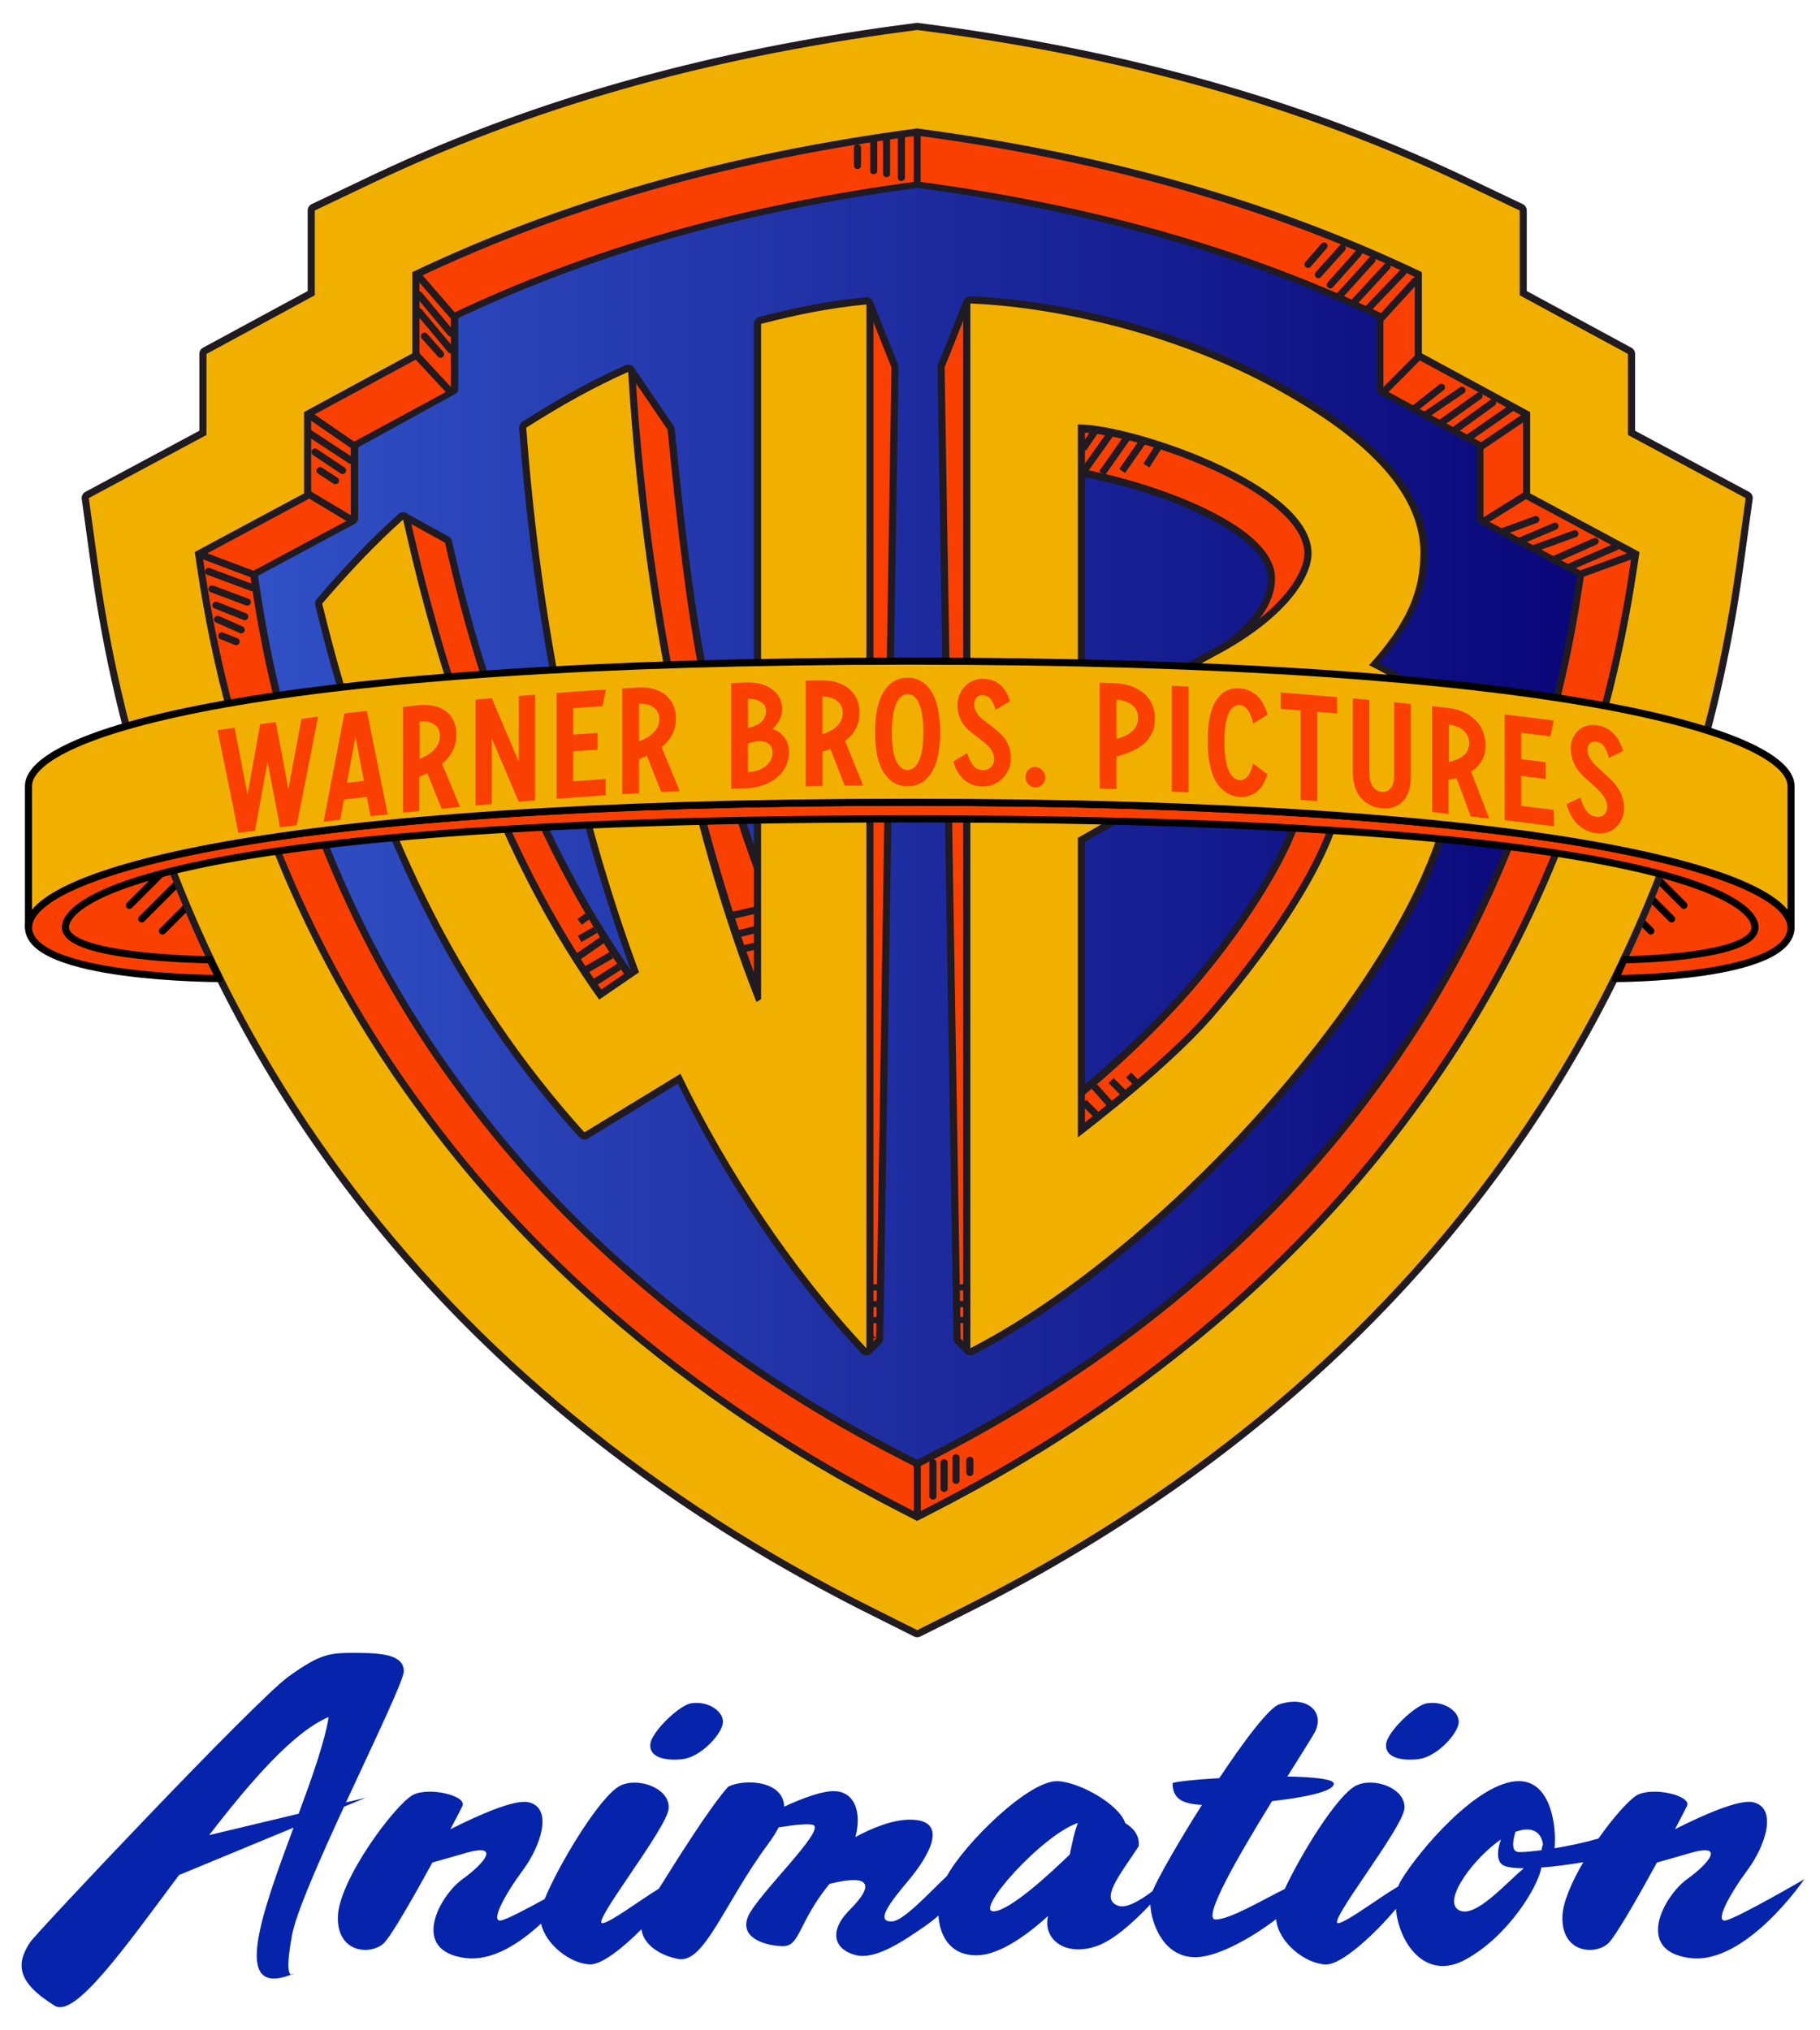 <?xml version="1.0" encoding="UTF-8" standalone="no"?>
<!-- Created with Inkscape (http://www.inkscape.org/) -->

<svg
   width="1300"
   height="1450"
   viewBox="0 0 343.958 383.646"
   version="1.1"
   id="svg1"
   xml:space="preserve"
   inkscape:version="1.3 (0e150ed6c4, 2023-07-21)"
   sodipodi:docname="Warner_Bros_Pictures_Animation_2024.svg"
   xmlns:inkscape="http://www.inkscape.org/namespaces/inkscape"
   xmlns:sodipodi="http://sodipodi.sourceforge.net/DTD/sodipodi-0.dtd"
   xmlns:xlink="http://www.w3.org/1999/xlink"
   xmlns="http://www.w3.org/2000/svg"
   xmlns:svg="http://www.w3.org/2000/svg"
   xmlns:vectornator="http://vectornator.io"><sodipodi:namedview
     id="namedview1"
     pagecolor="#ffffff"
     bordercolor="#000000"
     borderopacity="0.25"
     inkscape:showpageshadow="2"
     inkscape:pageopacity="0.0"
     inkscape:pagecheckerboard="0"
     inkscape:deskcolor="#d1d1d1"
     inkscape:document-units="mm"
     inkscape:zoom="0.36213173"
     inkscape:cx="615.79801"
     inkscape:cy="716.59006"
     inkscape:window-width="1920"
     inkscape:window-height="1009"
     inkscape:window-x="-8"
     inkscape:window-y="-8"
     inkscape:window-maximized="1"
     inkscape:current-layer="layer1" /><defs
     id="defs1"><linearGradient
       id="linearGradient89"
       inkscape:collect="always"><stop
         style="stop-color:#3151c6;stop-opacity:1;"
         offset="0"
         id="stop89" /><stop
         style="stop-color:#090678;stop-opacity:1"
         offset="1"
         id="stop90" /></linearGradient><linearGradient
       gradientUnits="userSpaceOnUse"
       id="LinearGradient"
       x1="27.704"
       x2="1546.74"
       y1="368.306"
       y2="375.697">&#10;<stop
   offset="0"
   stop-color="#3c41f1"
   id="stop1" />&#10;<stop
   offset="1"
   stop-color="#08056e"
   id="stop2" />&#10;</linearGradient><linearGradient
       gradientUnits="userSpaceOnUse"
       id="LinearGradient_2"
       x1="31.406"
       x2="1555.56"
       y1="999.863"
       y2="999.863">&#10;<stop
   offset="0"
   stop-color="#3c41f1"
   id="stop3" />&#10;<stop
   offset="1"
   stop-color="#08056e"
   id="stop4" />&#10;</linearGradient><path
       d="M 143.2,504.9 C 128,450 121.8,407 118.5,384.8 l 78.3,-42 v -58.2 l 77.6,-42 V 184.4 C 381.8,133.1 500,99.5 636.1,81.4 772.2,99.5 890.4,133.1 997.8,184.3 v 58.2 l 77.6,42 v 58.2 l 78.3,42 c -3.3,22.2 -9.5,65.2 -24.7,120.1 -0.5,2 -1.1,3.9 -1.7,6 -41.1,-6 -82.3,-11.3 -123.5,-15.8 -65.4,-7.2 -131,-12.4 -196.7,-15.7 -18.9,-1 -37.9,-1.8 -56.8,-2.4 -25.8,-0.9 -51.7,-1.5 -77.5,-1.7 -24.4,-0.3 -48.8,-0.3 -73.1,0 -25.9,0.3 -51.7,0.8 -77.6,1.7 -21.1,0.7 -42.1,1.6 -63.1,2.7 -27,1.4 -54,3.1 -81,5.2 -24.3,1.8 -48.7,3.9 -73,6.3 -25.1,2.5 -50.2,5.2 -75.3,8.2 -28.3,3.4 -56.6,7.2 -84.8,11.3 -0.6,-1.7 -1.2,-3.7 -1.7,-5.7 z m 890.4,220.7 c -12.6,20.7 -26.6,41.5 -42.1,62.3 -131.1,178.1 -303.4,264.5 -355.4,291 -52,-26.6 -224.4,-113 -355.4,-291 -15.5,-20.8 -29.5,-41.6 -42.1,-62.2 -3.7,-6 -7.3,-12 -10.7,-18 -1.3,-2.2 -2.6,-4.4 -3.8,-6.6 -1.1,-2 -2.3,-4 -3.4,-6.1 -3.3,-5.8 -6.4,-11.6 -9.4,-17.4 -1.1,-2.2 -2.3,-4.3 -3.4,-6.5 -6.7,-13 -12.9,-25.9 -18.6,-38.5 -26.7,3.8 -50.6,7.5 -71.5,11 2.8,6.6 5.7,13.2 8.7,19.7 1,2.2 2,4.4 3,6.6 -36.2,-4.1 -65.1,-8.7 -83.9,-13.6 -6.5,-1.7 -11.7,-3.4 -15.6,-5.1 -3.2,-1.4 -3.6,-5.3 -1.6,-7.5 0.6,-0.7 1.5,-1.2 2.7,-1.4 14.7,-2.5 41.9,-7.8 80.2,-14.3 20.6,-3.5 44.4,-7.2 71.1,-11.1 26.3,-3.8 55.5,-7.6 87.3,-11.2 24.6,-2.8 50.9,-5.5 78.5,-7.8 17.8,-1.6 36.2,-3 55.2,-4.3 26,-1.8 53,-3.4 81,-4.5 12.6,-0.5 25.4,-1 38.4,-1.4 24.9,-0.8 50.5,-1.2 76.7,-1.4 12.3,0 24.9,0 37.5,0 12.1,0.1 23.9,0.2 35.6,0.4 29.1,0.4 57.2,1.2 84.1,2.2 62.3,2.3 118.8,5.9 169.7,10.2 27.1,2.3 52.6,4.8 76.5,7.4 31.5,3.4 60.3,7.1 86.5,10.7 26.5,3.7 50.2,7.4 71.4,10.9 32.7,5.4 59.1,10.3 79.6,14 1.2,0.2 2.2,0.8 2.8,1.6 1.8,2.2 1.4,5.9 -1.7,7.3 -3.9,1.7 -9.2,3.5 -15.7,5.1 -18.6,4.8 -47.2,9.3 -83.1,13.5 1,-2.2 2,-4.3 3,-6.5 3,-6.4 5.8,-12.9 8.6,-19.4 -21.4,-3.5 -45.3,-7.1 -71.8,-10.8 -5.6,12.5 -11.7,25.2 -18.4,38 -1.1,2.1 -2.2,4.3 -3.4,6.5 -3,5.8 -6.1,11.5 -9.4,17.4 -1.1,2 -2.3,4.1 -3.5,6.2 -1.2,2.2 -2.5,4.4 -3.8,6.6 -3.2,6.1 -6.7,12 -10.4,18 z"
       id="Fill" /><linearGradient
       gradientUnits="userSpaceOnUse"
       id="LinearGradient-4"
       x1="27.177"
       x2="1244.27"
       y1="580.15"
       y2="580.15">&#10;<stop
   offset="0"
   stop-color="#4047ff"
   id="stop1-5" />&#10;<stop
   offset="1"
   stop-color="#05016d"
   id="stop2-8" />&#10;</linearGradient><linearGradient
       gradientUnits="userSpaceOnUse"
       id="LinearGradient_2-7"
       x1="27.12"
       x2="1244.17"
       y1="577.739"
       y2="580.117">&#10;<stop
   offset="0"
   stop-color="#4047ff"
   id="stop3-4" />&#10;<stop
   offset="1"
   stop-color="#05016d"
   id="stop4-8" />&#10;</linearGradient><path
       d="m 1271.7,577.8 v -22.7 c 0,-11 -8.8,-21.6 -19.7,-23.6 -18.3,-3.4 -36.6,-6.6 -55,-9.7 0.5,-2 1.1,-3.9 1.6,-5.9 10.6,-39.4 18.7,-80 24.5,-121.5 l 6.7,-48.2 -84.3,-45.2 v -58 l -77.6,-42 v -60.7 l -39.8,-19 C 914.9,67.3 789.9,31.3 645.6,12.1 l -9.4,-1.3 -9.4,1.3 C 482.5,31.3 357.4,67.3 244.3,121.2 l -39.8,19 v 60.7 l -77.6,42 v 58 l -84.3,45.2 6.7,48.2 c 5.7,41.5 13.9,82.1 24.4,121.5 0.5,2 1,3.9 1.6,5.9 -18.6,3.1 -37.1,6.4 -55.6,9.8 C 9.7,533.3 1.4,542.4 0.2,552.4 0,553.3 0,554.2 0,555.1 v 14 57.2 c 0,1.2 0.1,2.4 0.3,3.5 v 22.7 c 0,11 8.8,21.5 19.7,23.5 40.7,7.5 81.4,14.3 122.3,20.3 3.1,6.1 6.2,12.1 9.4,18.1 21.3,39.9 45.5,78.3 72.7,115.1 94.9,128.3 222.9,233.3 380.6,312.1 l 31.2,15.6 31.2,-15.6 c 157.7,-78.8 285.7,-183.8 380.5,-312.1 27.2,-36.8 51.5,-75.2 72.7,-115.2 3.2,-6 6.3,-12 9.3,-18 40.9,-6 81.6,-12.8 122.3,-20.3 10.1,-1.9 18.4,-11.1 19.5,-21.1 0.1,-0.8 0.1,-1.6 0.1,-2.4 V 649 581.3 c 0.2,-1.3 0.1,-2.4 -0.1,-3.5 z M 143.2,504.9 C 128,450 121.8,407 118.5,384.8 l 78.3,-42 v -58.2 l 77.6,-42 V 184.4 C 381.8,133.1 500,99.5 636.1,81.4 772.2,99.5 890.4,133.1 997.8,184.3 v 58.2 l 77.6,42 v 58.2 l 78.3,42 c -3.3,22.2 -9.5,65.2 -24.7,120.1 -0.5,2 -1.1,3.9 -1.7,6 -41.1,-6 -82.3,-11.3 -123.5,-15.8 -65.4,-7.2 -131,-12.4 -196.7,-15.7 -18.9,-1 -37.9,-1.8 -56.8,-2.4 -25.8,-0.9 -51.7,-1.5 -77.5,-1.7 -24.4,-0.3 -48.8,-0.3 -73.1,0 -25.9,0.3 -51.7,0.8 -77.6,1.7 -21.1,0.7 -42.1,1.6 -63.1,2.7 -27,1.4 -54,3.1 -81,5.2 -24.3,1.8 -48.7,3.9 -73,6.3 -25.1,2.5 -50.2,5.2 -75.3,8.2 -28.3,3.4 -56.6,7.2 -84.8,11.3 -0.6,-1.7 -1.2,-3.7 -1.7,-5.7 z m 890.4,220.7 c -12.6,20.7 -26.6,41.5 -42.1,62.3 -131.1,178.1 -303.4,264.5 -355.4,291 -52,-26.6 -224.4,-113 -355.4,-291 -15.5,-20.8 -29.5,-41.6 -42.1,-62.2 -3.7,-6 -7.3,-12 -10.7,-18 -1.3,-2.2 -2.6,-4.4 -3.8,-6.6 -1.1,-2 -2.3,-4 -3.4,-6.1 -3.3,-5.8 -6.4,-11.6 -9.4,-17.4 -1.1,-2.2 -2.3,-4.3 -3.4,-6.5 -6.7,-13 -12.9,-25.9 -18.6,-38.5 -26.7,3.8 -50.6,7.5 -71.5,11 2.8,6.6 5.7,13.2 8.7,19.7 1,2.2 2,4.4 3,6.6 -36.2,-4.1 -65.1,-8.7 -83.9,-13.6 -6.5,-1.7 -11.7,-3.4 -15.6,-5.1 -3.2,-1.4 -3.6,-5.3 -1.6,-7.5 0.6,-0.7 1.5,-1.2 2.7,-1.4 14.7,-2.5 41.9,-7.8 80.2,-14.3 20.6,-3.5 44.4,-7.2 71.1,-11.1 26.3,-3.8 55.5,-7.6 87.3,-11.2 24.6,-2.8 50.9,-5.5 78.5,-7.8 17.8,-1.6 36.2,-3 55.2,-4.3 26,-1.8 53,-3.4 81,-4.5 12.6,-0.5 25.4,-1 38.4,-1.4 24.9,-0.8 50.5,-1.2 76.7,-1.4 12.3,0 24.9,0 37.5,0 12.1,0.1 23.9,0.2 35.6,0.4 29.1,0.4 57.2,1.2 84.1,2.2 62.3,2.3 118.8,5.9 169.7,10.2 27.1,2.3 52.6,4.8 76.5,7.4 31.5,3.4 60.3,7.1 86.5,10.7 26.5,3.7 50.2,7.4 71.4,10.9 32.7,5.4 59.1,10.3 79.6,14 1.2,0.2 2.2,0.8 2.8,1.6 1.8,2.2 1.4,5.9 -1.7,7.3 -3.9,1.7 -9.2,3.5 -15.7,5.1 -18.6,4.8 -47.2,9.3 -83.1,13.5 1,-2.2 2,-4.3 3,-6.5 3,-6.4 5.8,-12.9 8.6,-19.4 -21.4,-3.5 -45.3,-7.1 -71.8,-10.8 -5.6,12.5 -11.7,25.2 -18.4,38 -1.1,2.1 -2.2,4.3 -3.4,6.5 -3,5.8 -6.1,11.5 -9.4,17.4 -1.1,2 -2.3,4.1 -3.5,6.2 -1.2,2.2 -2.5,4.4 -3.8,6.6 -3.2,6.1 -6.7,12 -10.4,18 z"
       id="Fill_2" /><path
       d="m 268.7,359.6 c -20.5,18.4 -40.8,39 -60.6,62.1 6,24.9 12.6,48.9 19.7,72 25,-3.1 50.1,-5.8 75.2,-8.3 -13.2,-39.7 -24.5,-81.6 -34.3,-125.8 z m 189,114 c -13.4,-71.1 -22.4,-145.5 -26.8,-220 -24.6,11.1 -50.7,24.8 -77.5,41.7 4.8,64.4 12.4,125.3 23.3,183.5 27,-2 54,-3.7 81,-5.2 z m 141.9,-4.4 V 207.5 c -26.5,2.6 -52.8,7.2 -79.5,14 l 1.9,249.4 c 25.8,-0.9 51.7,-1.5 77.6,-1.7 z m -76,216.7 v 6.2 3 l -3.3,2 c -0.7,-1.7 -1.3,-3.4 -2,-5.1 -0.8,-2.1 -1.6,-4.1 -2.4,-6.2 -9.7,-25.6 -18.7,-52.5 -26.8,-80.2 -28,1.1 -55,2.6 -81,4.4 7.4,24.9 15.5,49.3 24.4,73.5 0.1,0.4 0.3,0.8 0.4,1.1 l -8.2,4.8 v 0 l -16.8,9.7 c -2.5,-3.5 -5,-7.1 -7.4,-10.6 -1.5,-2.1 -2.9,-4.2 -4.3,-6.3 -14.5,-21.7 -27.8,-44.5 -40.1,-68.3 -27.8,2.4 -54.3,5 -79.2,7.7 9.2,19.4 19,38.2 29.5,56.2 1.2,2.1 2.4,4.3 3.7,6.4 v 0 c 3.4,5.8 6.9,11.5 10.4,17.2 2.2,3.6 4.5,7.2 6.8,10.7 1.4,2.2 2.8,4.4 4.3,6.6 3.9,6 8,11.9 12.2,17.8 16.5,23.4 34.4,45.6 53.5,66.8 l 68.9,-41.2 c 33.8,70.3 81.2,139.7 133.3,195.2 V 748.8 732.1 726 709.8 693.2 687 603 c -26.2,0.1 -51.7,0.6 -76.6,1.3 z M 750.2,297.1 c 38.8,0 164.3,39.7 164.3,89.8 0,18.1 -15.9,44 -65.6,70 l -31.4,16.8 c 60.1,3.2 120.1,8 180,14.5 -8.6,-8.5 -19.9,-15.9 -33.9,-22.6 28.1,-31.1 34.1,-53.7 34.1,-81.1 0,-38.7 -32,-73.2 -78.5,-102.8 C 891.1,263.8 848.1,242.1 785.3,224.6 749.2,214.9 711.5,209 672.8,207.3 V 469 c 25.8,0.3 51.7,0.8 77.5,1.7 z m 123.2,385.1 c -1.7,2.1 -3.3,4.2 -5,6.4 -4.6,5.7 -9.3,11.5 -14.2,17.2 -2,2.4 -4,4.8 -6.1,7.2 -2,2.3 -4,4.6 -6.2,7.1 -1.8,2.1 -3.8,4.3 -5.8,6.5 -5,5.6 -10.5,11.5 -16.3,17.6 -19.9,20.9 -44.1,44.2 -69.6,63.8 v -60.8 -16.7 -6.1 -15.5 -16.6 -6.2 -80.4 c -24.9,-0.9 -50.7,-1.6 -77.5,-2 v 83.3 6.2 16.6 16.2 6.2 16.7 208.4 c 86.7,-44.6 182.4,-132 251.2,-220.5 4.6,-5.9 9.1,-11.9 13.5,-17.8 1.6,-2.2 3.2,-4.4 4.8,-6.6 2.6,-3.7 5.2,-7.3 7.7,-10.9 4,-5.8 7.8,-11.5 11.5,-17.3 1.4,-2.1 2.8,-4.3 4.1,-6.4 12,-19 22.3,-37.5 30.5,-55.2 -24.3,-2.6 -50.1,-5.1 -77.5,-7.4 -11.4,21.2 -27.1,44 -45.1,67 z"
       id="Fill_3" /><linearGradient
       gradientUnits="userSpaceOnUse"
       id="LinearGradient_3"
       x1="139"
       x2="1130.1"
       y1="546.686"
       y2="546.686">&#10;<stop
   offset="0"
   stop-color="#4047ff"
   id="stop5" />&#10;<stop
   offset="1"
   stop-color="#04006c"
   id="stop6" />&#10;</linearGradient><linearGradient
       inkscape:collect="always"
       xlink:href="#linearGradient89"
       id="linearGradient90"
       x1="49.618"
       y1="94.796"
       x2="157.73"
       y2="94.796"
       gradientUnits="userSpaceOnUse" /><path
       d="M 143.2,504.9 C 128,450 121.8,407 118.5,384.8 l 78.3,-42 v -58.2 l 77.6,-42 V 184.4 C 381.8,133.1 500,99.5 636.1,81.4 772.2,99.5 890.4,133.1 997.8,184.3 v 58.2 l 77.6,42 v 58.2 l 78.3,42 c -3.3,22.2 -9.5,65.2 -24.7,120.1 -0.5,2 -1.1,3.9 -1.7,6 -41.1,-6 -82.3,-11.3 -123.5,-15.8 -65.4,-7.2 -131,-12.4 -196.7,-15.7 -18.9,-1 -37.9,-1.8 -56.8,-2.4 -25.8,-0.9 -51.7,-1.5 -77.5,-1.7 -24.4,-0.3 -48.8,-0.3 -73.1,0 -25.9,0.3 -51.7,0.8 -77.6,1.7 -21.1,0.7 -42.1,1.6 -63.1,2.7 -27,1.4 -54,3.1 -81,5.2 -24.3,1.8 -48.7,3.9 -73,6.3 -25.1,2.5 -50.2,5.2 -75.3,8.2 -28.3,3.4 -56.6,7.2 -84.8,11.3 -0.6,-1.7 -1.2,-3.7 -1.7,-5.7 z m 890.4,220.7 c -12.6,20.7 -26.6,41.5 -42.1,62.3 -131.1,178.1 -303.4,264.5 -355.4,291 -52,-26.6 -224.4,-113 -355.4,-291 -15.5,-20.8 -29.5,-41.6 -42.1,-62.2 -3.7,-6 -7.3,-12 -10.7,-18 -1.3,-2.2 -2.6,-4.4 -3.8,-6.6 -1.1,-2 -2.3,-4 -3.4,-6.1 -3.3,-5.8 -6.4,-11.6 -9.4,-17.4 -1.1,-2.2 -2.3,-4.3 -3.4,-6.5 -6.7,-13 -12.9,-25.9 -18.6,-38.5 -26.7,3.8 -50.6,7.5 -71.5,11 2.8,6.6 5.7,13.2 8.7,19.7 1,2.2 2,4.4 3,6.6 -36.2,-4.1 -65.1,-8.7 -83.9,-13.6 -6.5,-1.7 -11.7,-3.4 -15.6,-5.1 -3.2,-1.4 -3.6,-5.3 -1.6,-7.5 0.6,-0.7 1.5,-1.2 2.7,-1.4 14.7,-2.5 41.9,-7.8 80.2,-14.3 20.6,-3.5 44.4,-7.2 71.1,-11.1 26.3,-3.8 55.5,-7.6 87.3,-11.2 24.6,-2.8 50.9,-5.5 78.5,-7.8 17.8,-1.6 36.2,-3 55.2,-4.3 26,-1.8 53,-3.4 81,-4.5 12.6,-0.5 25.4,-1 38.4,-1.4 24.9,-0.8 50.5,-1.2 76.7,-1.4 12.3,0 24.9,0 37.5,0 12.1,0.1 23.9,0.2 35.6,0.4 29.1,0.4 57.2,1.2 84.1,2.2 62.3,2.3 118.8,5.9 169.7,10.2 27.1,2.3 52.6,4.8 76.5,7.4 31.5,3.4 60.3,7.1 86.5,10.7 26.5,3.7 50.2,7.4 71.4,10.9 32.7,5.4 59.1,10.3 79.6,14 1.2,0.2 2.2,0.8 2.8,1.6 1.8,2.2 1.4,5.9 -1.7,7.3 -3.9,1.7 -9.2,3.5 -15.7,5.1 -18.6,4.8 -47.2,9.3 -83.1,13.5 1,-2.2 2,-4.3 3,-6.5 3,-6.4 5.8,-12.9 8.6,-19.4 -21.4,-3.5 -45.3,-7.1 -71.8,-10.8 -5.6,12.5 -11.7,25.2 -18.4,38 -1.1,2.1 -2.2,4.3 -3.4,6.5 -3,5.8 -6.1,11.5 -9.4,17.4 -1.1,2 -2.3,4.1 -3.5,6.2 -1.2,2.2 -2.5,4.4 -3.8,6.6 -3.2,6.1 -6.7,12 -10.4,18 z"
       id="Fill-4" /><linearGradient
       gradientUnits="userSpaceOnUse"
       id="LinearGradient-0"
       x1="27.177"
       x2="1244.27"
       y1="580.15"
       y2="580.15">&#10;<stop
   offset="0"
   stop-color="#4047ff"
   id="stop1-1" />&#10;<stop
   offset="1"
   stop-color="#05016d"
   id="stop2-6" />&#10;</linearGradient><linearGradient
       gradientUnits="userSpaceOnUse"
       id="LinearGradient_2-6"
       x1="27.12"
       x2="1244.17"
       y1="577.739"
       y2="580.117">&#10;<stop
   offset="0"
   stop-color="#4047ff"
   id="stop3-5" />&#10;<stop
   offset="1"
   stop-color="#05016d"
   id="stop4-4" />&#10;</linearGradient><path
       d="m 1271.7,577.8 v -22.7 c 0,-11 -8.8,-21.6 -19.7,-23.6 -18.3,-3.4 -36.6,-6.6 -55,-9.7 0.5,-2 1.1,-3.9 1.6,-5.9 10.6,-39.4 18.7,-80 24.5,-121.5 l 6.7,-48.2 -84.3,-45.2 v -58 l -77.6,-42 v -60.7 l -39.8,-19 C 914.9,67.3 789.9,31.3 645.6,12.1 l -9.4,-1.3 -9.4,1.3 C 482.5,31.3 357.4,67.3 244.3,121.2 l -39.8,19 v 60.7 l -77.6,42 v 58 l -84.3,45.2 6.7,48.2 c 5.7,41.5 13.9,82.1 24.4,121.5 0.5,2 1,3.9 1.6,5.9 -18.6,3.1 -37.1,6.4 -55.6,9.8 C 9.7,533.3 1.4,542.4 0.2,552.4 0,553.3 0,554.2 0,555.1 v 14 57.2 c 0,1.2 0.1,2.4 0.3,3.5 v 22.7 c 0,11 8.8,21.5 19.7,23.5 40.7,7.5 81.4,14.3 122.3,20.3 3.1,6.1 6.2,12.1 9.4,18.1 21.3,39.9 45.5,78.3 72.7,115.1 94.9,128.3 222.9,233.3 380.6,312.1 l 31.2,15.6 31.2,-15.6 c 157.7,-78.8 285.7,-183.8 380.5,-312.1 27.2,-36.8 51.5,-75.2 72.7,-115.2 3.2,-6 6.3,-12 9.3,-18 40.9,-6 81.6,-12.8 122.3,-20.3 10.1,-1.9 18.4,-11.1 19.5,-21.1 0.1,-0.8 0.1,-1.6 0.1,-2.4 V 649 581.3 c 0.2,-1.3 0.1,-2.4 -0.1,-3.5 z M 143.2,504.9 C 128,450 121.8,407 118.5,384.8 l 78.3,-42 v -58.2 l 77.6,-42 V 184.4 C 381.8,133.1 500,99.5 636.1,81.4 772.2,99.5 890.4,133.1 997.8,184.3 v 58.2 l 77.6,42 v 58.2 l 78.3,42 c -3.3,22.2 -9.5,65.2 -24.7,120.1 -0.5,2 -1.1,3.9 -1.7,6 -41.1,-6 -82.3,-11.3 -123.5,-15.8 -65.4,-7.2 -131,-12.4 -196.7,-15.7 -18.9,-1 -37.9,-1.8 -56.8,-2.4 -25.8,-0.9 -51.7,-1.5 -77.5,-1.7 -24.4,-0.3 -48.8,-0.3 -73.1,0 -25.9,0.3 -51.7,0.8 -77.6,1.7 -21.1,0.7 -42.1,1.6 -63.1,2.7 -27,1.4 -54,3.1 -81,5.2 -24.3,1.8 -48.7,3.9 -73,6.3 -25.1,2.5 -50.2,5.2 -75.3,8.2 -28.3,3.4 -56.6,7.2 -84.8,11.3 -0.6,-1.7 -1.2,-3.7 -1.7,-5.7 z m 890.4,220.7 c -12.6,20.7 -26.6,41.5 -42.1,62.3 -131.1,178.1 -303.4,264.5 -355.4,291 -52,-26.6 -224.4,-113 -355.4,-291 -15.5,-20.8 -29.5,-41.6 -42.1,-62.2 -3.7,-6 -7.3,-12 -10.7,-18 -1.3,-2.2 -2.6,-4.4 -3.8,-6.6 -1.1,-2 -2.3,-4 -3.4,-6.1 -3.3,-5.8 -6.4,-11.6 -9.4,-17.4 -1.1,-2.2 -2.3,-4.3 -3.4,-6.5 -6.7,-13 -12.9,-25.9 -18.6,-38.5 -26.7,3.8 -50.6,7.5 -71.5,11 2.8,6.6 5.7,13.2 8.7,19.7 1,2.2 2,4.4 3,6.6 -36.2,-4.1 -65.1,-8.7 -83.9,-13.6 -6.5,-1.7 -11.7,-3.4 -15.6,-5.1 -3.2,-1.4 -3.6,-5.3 -1.6,-7.5 0.6,-0.7 1.5,-1.2 2.7,-1.4 14.7,-2.5 41.9,-7.8 80.2,-14.3 20.6,-3.5 44.4,-7.2 71.1,-11.1 26.3,-3.8 55.5,-7.6 87.3,-11.2 24.6,-2.8 50.9,-5.5 78.5,-7.8 17.8,-1.6 36.2,-3 55.2,-4.3 26,-1.8 53,-3.4 81,-4.5 12.6,-0.5 25.4,-1 38.4,-1.4 24.9,-0.8 50.5,-1.2 76.7,-1.4 12.3,0 24.9,0 37.5,0 12.1,0.1 23.9,0.2 35.6,0.4 29.1,0.4 57.2,1.2 84.1,2.2 62.3,2.3 118.8,5.9 169.7,10.2 27.1,2.3 52.6,4.8 76.5,7.4 31.5,3.4 60.3,7.1 86.5,10.7 26.5,3.7 50.2,7.4 71.4,10.9 32.7,5.4 59.1,10.3 79.6,14 1.2,0.2 2.2,0.8 2.8,1.6 1.8,2.2 1.4,5.9 -1.7,7.3 -3.9,1.7 -9.2,3.5 -15.7,5.1 -18.6,4.8 -47.2,9.3 -83.1,13.5 1,-2.2 2,-4.3 3,-6.5 3,-6.4 5.8,-12.9 8.6,-19.4 -21.4,-3.5 -45.3,-7.1 -71.8,-10.8 -5.6,12.5 -11.7,25.2 -18.4,38 -1.1,2.1 -2.2,4.3 -3.4,6.5 -3,5.8 -6.1,11.5 -9.4,17.4 -1.1,2 -2.3,4.1 -3.5,6.2 -1.2,2.2 -2.5,4.4 -3.8,6.6 -3.2,6.1 -6.7,12 -10.4,18 z"
       id="Fill_2-8" /><path
       d="m 268.7,359.6 c -20.5,18.4 -40.8,39 -60.6,62.1 6,24.9 12.6,48.9 19.7,72 25,-3.1 50.1,-5.8 75.2,-8.3 -13.2,-39.7 -24.5,-81.6 -34.3,-125.8 z m 189,114 c -13.4,-71.1 -22.4,-145.5 -26.8,-220 -24.6,11.1 -50.7,24.8 -77.5,41.7 4.8,64.4 12.4,125.3 23.3,183.5 27,-2 54,-3.7 81,-5.2 z m 141.9,-4.4 V 207.5 c -26.5,2.6 -52.8,7.2 -79.5,14 l 1.9,249.4 c 25.8,-0.9 51.7,-1.5 77.6,-1.7 z m -76,216.7 v 6.2 3 l -3.3,2 c -0.7,-1.7 -1.3,-3.4 -2,-5.1 -0.8,-2.1 -1.6,-4.1 -2.4,-6.2 -9.7,-25.6 -18.7,-52.5 -26.8,-80.2 -28,1.1 -55,2.6 -81,4.4 7.4,24.9 15.5,49.3 24.4,73.5 0.1,0.4 0.3,0.8 0.4,1.1 l -8.2,4.8 v 0 l -16.8,9.7 c -2.5,-3.5 -5,-7.1 -7.4,-10.6 -1.5,-2.1 -2.9,-4.2 -4.3,-6.3 -14.5,-21.7 -27.8,-44.5 -40.1,-68.3 -27.8,2.4 -54.3,5 -79.2,7.7 9.2,19.4 19,38.2 29.5,56.2 1.2,2.1 2.4,4.3 3.7,6.4 v 0 c 3.4,5.8 6.9,11.5 10.4,17.2 2.2,3.6 4.5,7.2 6.8,10.7 1.4,2.2 2.8,4.4 4.3,6.6 3.9,6 8,11.9 12.2,17.8 16.5,23.4 34.4,45.6 53.5,66.8 l 68.9,-41.2 c 33.8,70.3 81.2,139.7 133.3,195.2 V 748.8 732.1 726 709.8 693.2 687 603 c -26.2,0.1 -51.7,0.6 -76.6,1.3 z M 750.2,297.1 c 38.8,0 164.3,39.7 164.3,89.8 0,18.1 -15.9,44 -65.6,70 l -31.4,16.8 c 60.1,3.2 120.1,8 180,14.5 -8.6,-8.5 -19.9,-15.9 -33.9,-22.6 28.1,-31.1 34.1,-53.7 34.1,-81.1 0,-38.7 -32,-73.2 -78.5,-102.8 C 891.1,263.8 848.1,242.1 785.3,224.6 749.2,214.9 711.5,209 672.8,207.3 V 469 c 25.8,0.3 51.7,0.8 77.5,1.7 z m 123.2,385.1 c -1.7,2.1 -3.3,4.2 -5,6.4 -4.6,5.7 -9.3,11.5 -14.2,17.2 -2,2.4 -4,4.8 -6.1,7.2 -2,2.3 -4,4.6 -6.2,7.1 -1.8,2.1 -3.8,4.3 -5.8,6.5 -5,5.6 -10.5,11.5 -16.3,17.6 -19.9,20.9 -44.1,44.2 -69.6,63.8 v -60.8 -16.7 -6.1 -15.5 -16.6 -6.2 -80.4 c -24.9,-0.9 -50.7,-1.6 -77.5,-2 v 83.3 6.2 16.6 16.2 6.2 16.7 208.4 c 86.7,-44.6 182.4,-132 251.2,-220.5 4.6,-5.9 9.1,-11.9 13.5,-17.8 1.6,-2.2 3.2,-4.4 4.8,-6.6 2.6,-3.7 5.2,-7.3 7.7,-10.9 4,-5.8 7.8,-11.5 11.5,-17.3 1.4,-2.1 2.8,-4.3 4.1,-6.4 12,-19 22.3,-37.5 30.5,-55.2 -24.3,-2.6 -50.1,-5.1 -77.5,-7.4 -11.4,21.2 -27.1,44 -45.1,67 z"
       id="Fill_3-4" /></defs><g
     inkscape:label="Layer 1"
     inkscape:groupmode="layer"
     id="layer1"
     style="display:inline"
     transform="translate(-69.901,179.802)"><g
       id="g110"
       transform="matrix(5.363,0,0,5.363,-321.689,-272)"
       style="mix-blend-mode:normal"><g
         id="g91"
         transform="translate(0.342)"><path
           style="color:#000000;fill:#fa4001;stroke-linecap:round;stroke-linejoin:round;stroke-miterlimit:3;-inkscape-stroke:none"
           d="m 131.302,48.029 c -0.448,1.153 -0.939,2.285 -1.477,3.394 3.31,-0.509 4.693,-1.088 4.693,-1.558 0,-0.442 -0.718,-1.149 -3.216,-1.836 z"
           id="path89" /><path
           style="color:#000000;fill:#fa4001;stroke-linecap:round;stroke-linejoin:round;stroke-miterlimit:3;-inkscape-stroke:none"
           d="m 78.642,47.905 c -2.879,0.724 -3.662,1.491 -3.662,1.96 0,0.486 1.562,1.087 5.212,1.607 -0.567,-1.164 -1.083,-2.354 -1.55,-3.567 z"
           id="path88" /><path
           style="color:#000000;fill:#000000;stroke-linecap:round;stroke-linejoin:round;stroke-miterlimit:3;-inkscape-stroke:none"
           d="m 82.201,46.018 -3.887,3.887 a 0.125,0.125 0 0 0 0,0.176 0.125,0.125 0 0 0 0.178,0 l 3.885,-3.887 a 0.125,0.125 0 0 0 0,-0.176 0.125,0.125 0 0 0 -0.176,0 z m 44.672,0 a 0.125,0.125 0 0 0 0,0.176 l 3.887,3.887 a 0.125,0.125 0 0 0 0.178,0 0.125,0.125 0 0 0 0,-0.176 l -3.887,-3.887 a 0.125,0.125 0 0 0 -0.178,0 z m 1.535,0.252 a 0.125,0.125 0 0 0 -0.088,0.037 0.125,0.125 0 0 0 0,0.176 l 3.172,3.174 a 0.125,0.125 0 0 0 0.178,0 0.125,0.125 0 0 0 0,-0.176 l -3.174,-3.174 a 0.125,0.125 0 0 0 -0.088,-0.037 z m 0.912,0 a 0.125,0.125 0 0 0 -0.088,0.037 0.125,0.125 0 0 0 0,0.176 l 2.695,2.695 a 0.125,0.125 0 0 0 0.176,0 0.125,0.125 0 0 0 0,-0.178 l -2.693,-2.693 a 0.125,0.125 0 0 0 -0.09,-0.037 z M 79.842,46.307 77.148,49 a 0.125,0.125 0 0 0 0,0.178 0.125,0.125 0 0 0 0.176,0 l 2.695,-2.695 a 0.125,0.125 0 0 0 0,-0.176 0.125,0.125 0 0 0 -0.178,0 z m 0.914,0 -3.174,3.174 a 0.125,0.125 0 0 0 0,0.176 0.125,0.125 0 0 0 0.176,0 l 3.174,-3.174 a 0.125,0.125 0 0 0 0,-0.176 0.125,0.125 0 0 0 -0.176,0 z"
           id="path50" /><g
           id="g1339"
           transform="matrix(0.435,0,0,0.435,59.895,5.01)"
           style="display:inline;stroke-width:2.299"><path
             id="path12597"
             style="fill:url(#linearGradient90);stroke:none;stroke-width:2.118;stroke-linecap:square;stroke-linejoin:round;stroke-dasharray:none;stroke-opacity:1;paint-order:normal"
             d="M 103.674,42.702 C 89.465,44.59 77.113,48.107 65.901,53.453 v 6.08 l -8.104,4.39 v 6.084 l -8.179,4.386 c 0.824,5.632 3.473,24.035 16.932,42.097 13.691,18.599 31.693,27.623 37.124,30.399 5.432,-2.776 23.433,-11.8 37.124,-30.399 13.459,-18.063 16.108,-36.465 16.932,-42.097 l -8.178,-4.386 v -6.084 l -8.104,-4.39 v -6.08 c -2.764,-1.318 -5.597,-2.523 -8.51,-3.622 -1.369,-0.508 -2.774,-1.006 -4.212,-1.492 -0.023,-0.008 -0.046,-0.016 -0.07,-0.024 -0.013,-0.004 -0.027,-0.009 -0.04,-0.013 -0.169,-0.057 -0.343,-0.113 -0.514,-0.17 -7.545,-2.465 -15.629,-4.261 -24.428,-5.43 z m -52.253,62.835 0.002,0.009 0.007,0.008 c -0.003,-0.006 -0.006,-0.011 -0.008,-0.017 z m 32.027,37.654 0.004,0.006 0.006,0.002 c -0.004,-0.002 -0.007,-0.006 -0.01,-0.008 z" /><path
             style="color:#000000;fill:#201a21;stroke-width:2.299;stroke-linecap:round;stroke-linejoin:round;paint-order:stroke fill markers"
             d="m 103.607,34.762 -0.984,0.133 C 87.506,36.903 74.38,40.683 62.508,46.344 l -4.156,1.98 c -0.2,0.095 -0.328,0.298 -0.328,0.52 v 5.998 l -7.803,4.227 c -0.185,0.101 -0.301,0.295 -0.301,0.506 v 5.719 l -8.502,4.561 c -0.212,0.114 -0.332,0.347 -0.299,0.586 l 0.695,5.033 c 2.345,16.977 8.541,32.358 18.4,45.699 9.965,13.481 23.413,24.505 39.951,32.771 l 3.26,1.631 c 0.162,0.081 0.353,0.081 0.516,0 l 3.26,-1.631 c 16.538,-8.266 29.987,-19.29 39.951,-32.771 9.859,-13.342 16.055,-28.722 18.4,-45.699 l 0.695,-5.033 c 0.033,-0.238 -0.085,-0.472 -0.297,-0.586 l -8.502,-4.561 v -5.719 c -4e-4,-0.211 -0.117,-0.406 -0.303,-0.506 l -7.803,-4.227 V 48.844 c 6.4e-4,-0.223 -0.127,-0.426 -0.328,-0.521 l -4.156,-1.979 h -0.002 C 132.986,40.683 119.862,36.903 104.746,34.895 l -0.986,-0.133 c -0.051,-0.007 -0.102,-0.007 -0.152,0 z m 0.076,1.152 0.908,0.123 c 15.017,1.995 28.017,5.741 39.771,11.346 l 3.83,1.824 v 5.977 c 2e-5,0.211 0.115,0.405 0.301,0.506 l 7.803,4.227 v 5.723 c 4e-4,0.211 0.117,0.406 0.303,0.506 l 8.453,4.533 -0.641,4.637 c -2.321,16.798 -8.44,31.987 -18.186,45.174 -9.848,13.325 -23.146,24.231 -39.541,32.426 l -3.002,1.502 -3.002,-1.502 C 84.286,144.719 70.989,133.813 61.141,120.488 51.396,107.301 45.276,92.113 42.955,75.314 l -0.641,-4.637 8.453,-4.533 c 0.186,-0.1 0.302,-0.294 0.303,-0.506 v -5.723 l 7.803,-4.227 c 0.185,-0.101 0.301,-0.295 0.301,-0.506 v -5.977 l 3.83,-1.824 C 74.758,41.778 87.759,38.032 102.775,36.037 Z m 0.014,6.149 c -0.025,-0.001 -0.051,9.17e-4 -0.076,0.004 -14.258,1.895 -26.673,5.428 -37.945,10.803 -0.2,0.095 -0.328,0.298 -0.328,0.52 v 5.768 l -7.803,4.163 c -0.185,0.101 -0.301,0.359 -0.301,0.57 v 5.708 l -7.875,4.224 c -0.213,0.115 -0.332,0.35 -0.297,0.59 0.823,5.63 3.465,24.24 17.015,42.424 13.781,18.719 31.902,27.795 37.324,30.566 0.165,0.085 0.36,0.085 0.525,0 5.422,-2.772 23.541,-11.847 37.322,-30.566 l 0.002,-0.004 c 13.547,-18.183 16.24,-36.79 17.063,-42.419 0.034,-0.24 -0.085,-0.476 -0.299,-0.59 l -7.873,-4.225 v -5.74 c -4.1e-4,-0.211 -0.117,-0.406 -0.303,-0.506 l -7.826,-4.227 0.024,-5.736 c -1.2e-4,-0.222 -0.128,-0.424 -0.328,-0.52 -11.272,-5.374 -23.687,-8.908 -37.945,-10.803 -0.025,-0.003 -0.051,-0.003 -0.076,-0.004 z m 0,1.158 c 13.993,1.866 26.151,5.325 37.199,10.549 v 5.699 c 1e-5,0.211 0.115,0.405 0.301,0.506 l 7.803,4.227 v 5.742 c 4e-4,0.211 0.117,0.406 0.303,0.506 l 7.812,4.189 c -0.868,5.928 -3.614,23.841 -16.778,41.507 -6.7e-4,0.001 -0.001,0.003 -0.002,0.004 -13.456,18.279 -31.016,27.203 -36.66,30.086 -5.643,-2.882 -23.206,-11.806 -36.662,-30.086 -6.61e-4,-0.001 -0.001,-0.003 -0.002,-0.004 C 53.849,98.482 51.148,80.569 50.28,74.64 l 7.812,-4.19 c 0.187,-0.1 0.304,-0.294 0.305,-0.506 v -5.71 l 7.803,-4.291 C 66.385,59.842 66.5,59.712 66.5,59.501 V 53.77 C 77.547,48.547 89.706,45.087 103.698,43.221 Z m -4.203,8.868 c -0.258,0.031 -0.464,0.231 -0.502,0.488 l -0.734,5.066 c -1.553,0.267 -3.073,0.591 -4.746,1.021 -0.246,0.063 -0.421,0.28 -0.432,0.533 L 91.379,98.977 C 86.821,86.86 85.55,77.863 84.031,62.744 c -0.01,-0.096 -0.043,-0.188 -0.098,-0.268 l -3.189,-4.68 c -0.333,-0.485 -1.093,-0.217 -1.049,0.369 l 0.434,5.643 c -1.494,0.791 -2.989,1.652 -4.664,2.713 -0.179,0.114 -0.282,0.317 -0.266,0.529 1.12,14.9 3.147,26.046 7.674,38.418 l -2.156,1.477 C 74.005,97.395 69.043,85.558 65.996,71.838 c -0.036,-0.161 -0.139,-0.299 -0.283,-0.379 l -3.398,-1.879 c -0.449,-0.249 -0.975,0.171 -0.832,0.664 l 1.066,3.705 c -1.215,1.233 -2.401,2.52 -3.65,3.975 -0.12,0.14 -0.166,0.33 -0.123,0.51 4.079,16.871 10.483,29.66 19.898,40.102 0.185,0.205 0.49,0.249 0.727,0.105 l 6.717,-4.098 c 3.354,6.948 7.955,15.55 13.062,21.344 -0.123,0.108 -0.194,0.264 -0.195,0.428 v 0.887 c -4.15e-4,0.51 0.614,0.769 0.979,0.412 l 0.793,-0.773 c 0.104,-0.105 0.163,-0.247 0.166,-0.395 0.002,-0.003 0.004,-0.005 0.006,-0.008 l 1.24,-78.672 c 0.001,-0.076 -0.013,-0.152 -0.041,-0.223 l -2.031,-5.096 c -0.097,-0.241 -0.343,-0.388 -0.602,-0.357 z m 8.543,0.006 c -0.27,-0.051 -0.538,0.097 -0.641,0.352 l -2.031,5.096 c -0.028,0.071 -0.042,0.146 -0.041,0.223 l 1.299,78.672 c 0.003,0.151 0.066,0.295 0.174,0.4 l 0.787,0.773 c 0.292,0.286 0.781,0.185 0.936,-0.193 l 0.557,-1.363 c 8.181,-4.59 16.936,-12.257 23.709,-20.266 6.823,-8.068 11.674,-16.41 11.725,-22.506 0.016,-1.94 -0.596,-3.598 -1.721,-4.975 -1.005,-1.231 -2.452,-2.22 -4.164,-3.107 2.593,-3.041 3.65,-5.542 3.65,-8.359 0,-4.389 -3.512,-8.119 -8.48,-11.281 -3.061,-1.948 -9.25,-4.568 -15.902,-6.422 -0.001,-6.72e-4 -0.003,-0.001 -0.004,-0.002 -3.008,-0.808 -6.139,-1.391 -9.338,-1.713 l -0.045,-4.768 c -0.003,-0.275 -0.199,-0.509 -0.469,-0.561 z m -8.215,2.777 1.193,2.99 -1.213,76.965 c -4.983,-5.769 -9.638,-14.458 -12.941,-21.344 -0.148,-0.308 -0.529,-0.421 -0.82,-0.242 l -6.805,4.15 C 70.187,107.232 63.981,94.842 59.979,78.449 c 1.249,-1.446 2.438,-2.76 3.654,-3.979 0.145,-0.17 0.178,-0.408 0.086,-0.611 l -0.748,-2.6 1.973,1.088 c 3.127,13.946 8.198,26.029 15.137,35.746 0.183,0.254 0.535,0.316 0.793,0.139 l 3.006,-2.057 c 0.218,-0.149 0.307,-0.428 0.215,-0.676 -4.563,-12.338 -6.577,-23.355 -7.711,-38.18 1.645,-1.033 3.143,-1.92 4.613,-2.686 0.205,-0.106 0.326,-0.325 0.309,-0.555 l -0.295,-3.85 1.891,2.775 c 1.597,15.872 2.841,25.084 8.088,38.346 0.13,0.328 0.522,0.463 0.826,0.285 l 0.35,-0.205 c 0.169,-0.099 0.277,-0.277 0.285,-0.473 l 1.762,-41.266 c 1.626,-0.41 3.133,-0.755 4.652,-1.002 0.248,-0.041 0.441,-0.238 0.477,-0.486 z m 7.561,0.715 0.021,2.318 c 0.003,0.296 0.229,0.541 0.523,0.568 3.306,0.296 6.537,0.936 9.662,1.775 6.555,1.827 12.73,4.465 15.586,6.283 4.828,3.072 7.947,6.544 7.947,10.309 0,2.754 -0.844,4.947 -3.746,8.16 -0.257,0.285 -0.168,0.738 0.178,0.904 1.904,0.916 3.37,1.941 4.342,3.131 0.972,1.19 1.475,2.537 1.461,4.236 -0.046,5.474 -4.711,13.801 -11.451,21.771 -6.741,7.971 -15.518,15.642 -23.574,20.121 -0.114,0.064 -0.203,0.164 -0.252,0.285 l -0.303,0.736 -0.006,-0.006 -1.295,-78.32 z m 6.672,9.484 c -0.334,7.9e-5 -0.598,0.284 -0.574,0.617 l 1.654,22.252 c 0.032,0.416 0.483,0.661 0.85,0.461 l 10.385,-5.676 0.008,-0.004 c 5.322,-2.797 6.865,-5.704 6.865,-7.875 0,-1.583 -1.059,-2.953 -2.555,-4.117 -1.496,-1.164 -3.481,-2.163 -5.584,-2.996 -4.207,-1.666 -8.822,-2.662 -11.049,-2.662 z m 0.627,1.246 c 2.081,0.124 6.205,0.984 9.998,2.486 2.039,0.808 3.943,1.779 5.299,2.834 1.356,1.055 2.113,2.154 2.113,3.209 0,1.631 -1.136,4.169 -6.26,6.859 -0.003,0.002 -0.005,0.004 -0.008,0.006 l -9.607,5.25 z m 16.051,21.021 c -0.156,-0.04 -0.322,-0.012 -0.457,0.076 0.1,-0.066 -0.037,0.018 -0.158,0.076 -0.122,0.058 -0.294,0.139 -0.508,0.238 -0.428,0.198 -1.025,0.471 -1.73,0.791 -1.41,0.64 -3.258,1.473 -5.096,2.299 -3.676,1.652 -7.311,3.275 -7.311,3.275 -0.207,0.093 -0.34,0.299 -0.34,0.525 v 23.271 c 6.1e-4,0.478 0.549,0.747 0.928,0.455 4.178,-3.228 8.016,-7.075 10.377,-9.797 h 0.002 c 2.651,-3.064 4.919,-6.287 6.535,-9.092 1.616,-2.805 2.61,-5.119 2.611,-6.709 v -0.002 c 0,-1.366 -0.45,-2.562 -1.297,-3.479 -0.847,-0.916 -2.059,-1.55 -3.557,-1.93 z m -0.133,1.197 c 1.245,0.343 2.224,0.843 2.844,1.514 0.653,0.706 0.992,1.574 0.992,2.697 -0.001,1.045 -0.886,3.406 -2.459,6.137 -1.573,2.731 -3.806,5.904 -6.408,8.912 -2.122,2.446 -5.566,5.837 -9.283,8.834 V 94.994 c 0.316,-0.141 3.463,-1.548 6.969,-3.123 1.839,-0.826 3.689,-1.661 5.102,-2.303 0.706,-0.321 1.303,-0.592 1.736,-0.793 0.211,-0.098 0.379,-0.177 0.508,-0.238 z"
             id="path16873"
             sodipodi:nodetypes="cccscccccccsccccccsccccccccccccccccccccccccccccccccccccccccscccccccccccccccccccccccsscccccccccccccccccccccccccccccccccccccsccccscccccccccccccccccccccccccscscsccccccccccccccccccccccccccccccccccccccccsccscsccccccscccccssssscsssccccccssssccccccsssscccscscccssscc" /><path
             style="color:#000000;fill:#fa4001;stroke:none;stroke-width:2.647;stroke-linecap:round;stroke-linejoin:round;paint-order:stroke fill markers"
             d="m 103.684,35.333 -0.984,0.133 c -15.067,2.002 -28.13,5.764 -39.943,11.397 l -4.157,1.98 v 6.341 l -8.104,4.39 v 6.064 l -8.806,4.723 0.696,5.033 c 2.333,16.888 8.49,32.172 18.292,45.437 9.907,13.403 23.28,24.368 39.746,32.599 l 3.259,1.63 3.26,-1.63 c 16.467,-8.23 29.84,-19.196 39.746,-32.599 9.802,-13.264 15.959,-28.549 18.292,-45.437 l 0.696,-5.033 -8.806,-4.723 v -6.064 l -8.104,-4.39 V 48.843 l -4.158,-1.98 c -11.813,-5.633 -24.875,-9.395 -39.942,-11.397 z m -0.009,7.369 c 14.209,1.888 26.561,5.404 37.773,10.75 v 6.08 l 8.104,4.39 v 6.084 l 8.178,4.386 c -0.823,5.632 -3.473,24.035 -16.932,42.098 -13.691,18.599 -31.693,27.623 -37.124,30.399 C 98.243,144.114 80.241,135.09 66.55,116.491 53.09,98.429 50.442,80.026 49.618,74.393 l 8.178,-4.386 V 63.923 l 8.104,-4.39 V 53.453 C 77.113,48.107 89.465,44.59 103.674,42.702 Z m -4.113,9.959 -0.791,5.462 c -1.675,0.272 -3.305,0.635 -5.115,1.101 l -1.782,41.711 -0.35,0.205 C 86.281,87.888 85.062,78.765 83.458,62.801 l -3.189,-4.679 0.461,6.001 c -1.584,0.825 -3.171,1.753 -4.956,2.885 1.131,15.045 3.158,26.198 7.779,38.693 l -3.004,2.058 C 73.619,98.055 68.543,85.962 65.435,71.963 l -3.399,-1.879 1.154,4.013 0.036,-0.034 c -1.297,1.3 -2.555,2.681 -3.89,4.235 4.062,16.802 10.419,29.485 19.765,39.85 l 7.241,-4.415 c 3.529,7.354 8.564,16.893 14.011,22.694 l 1.24,-78.672 z m 0.792,83.766 -0.792,-0.114 v 0.886 z m 7.578,-83.766 -2.031,5.095 1.3,78.672 0.787,0.773 0.626,-1.531 c 16.29,-9.056 35.224,-30.821 35.321,-42.39 0.03,-3.639 -2.228,-6.014 -6.129,-7.891 2.955,-3.272 3.895,-5.667 3.895,-8.546 0,-4.076 -3.315,-7.678 -8.213,-10.795 -2.959,-1.883 -9.142,-4.513 -15.747,-6.353 -3.15,-0.846 -6.413,-1.493 -9.76,-1.793 z m 6.124,12.986 c 4.084,0 18.613,3.924 18.613,9.2 0,1.902 -1.34,4.625 -6.567,7.37 l -10.392,5.681 z m 16.536,22.25 c 2.843,0.72 4.42,2.361 4.42,4.85 -0.003,2.635 -3.753,9.353 -9.007,15.425 -2.335,2.691 -6.157,6.522 -10.295,9.719 V 94.621 c 0,0 14.533,-6.494 14.882,-6.723 z"
             id="path16875" /><path
             id="path5023"
             style="color:#000000;fill:#201a21;stroke:none;stroke-width:2.647;stroke-linecap:round;stroke-linejoin:round;paint-order:stroke fill markers"
             d="m 103.674,38.457 c -0.157,-3e-6 -0.286,0.127 -0.289,0.284 v 4.197 c 0.006,0.379 0.571,0.379 0.576,0 v -4.197 c -0.002,-0.157 -0.13,-0.284 -0.287,-0.284 z m -2.477,0.448 c -0.157,-4e-6 -0.285,0.127 -0.287,0.284 v 2.881 c 0.006,0.379 0.571,0.379 0.576,0 v -2.881 c -0.002,-0.157 -0.131,-0.284 -0.289,-0.284 z m 1.203,0 c -0.157,-4e-6 -0.285,0.127 -0.287,0.284 v 3.191 c 0.006,0.379 0.57,0.379 0.575,0 v -3.191 c -0.002,-0.157 -0.13,-0.284 -0.287,-0.284 z m -2.242,0.128 c -0.157,-3e-6 -0.286,0.127 -0.289,0.284 v 2.516 c 0.006,0.379 0.571,0.379 0.576,0 v -2.516 c -0.002,-0.157 -0.13,-0.284 -0.287,-0.284 z m -1.314,0.657 c -0.157,-4e-6 -0.285,0.126 -0.287,0.283 v 1.44 c 0.002,0.157 0.13,0.284 0.287,0.284 0.157,5e-6 0.285,-0.127 0.287,-0.284 v -1.44 c -0.002,-0.157 -0.13,-0.283 -0.287,-0.283 z m 37.849,7.954 c -0.1,-0.019 -0.202,0.015 -0.27,0.091 l -1.296,1.493 c -0.25,0.291 0.184,0.666 0.436,0.378 l 1.294,-1.496 c 0.141,-0.168 0.051,-0.424 -0.164,-0.467 z m 1.481,0.164 c -0.1,-0.022 -0.203,0.011 -0.272,0.086 l -1.949,2.17 c -0.227,0.283 0.17,0.639 0.428,0.384 l 1.952,-2.168 c 0.067,-0.077 0.088,-0.183 0.056,-0.28 -0.032,-0.097 -0.114,-0.17 -0.214,-0.191 z m 1.312,0.421 c -0.1,-0.022 -0.203,0.011 -0.272,0.086 l -2.287,2.571 c -0.104,0.119 -0.093,0.3 0.026,0.405 0.117,0.104 0.296,0.094 0.403,-0.021 l 2.29,-2.571 c 0.067,-0.077 0.087,-0.184 0.053,-0.28 -0.033,-0.096 -0.114,-0.168 -0.214,-0.189 z m 1.098,0.546 c -0.1,-0.022 -0.205,0.01 -0.274,0.086 l -2.704,2.987 c -0.256,0.285 0.17,0.67 0.428,0.387 l 2.704,-2.988 c 0.068,-0.077 0.09,-0.183 0.058,-0.28 -0.032,-0.097 -0.112,-0.169 -0.211,-0.191 z m 1.233,0.526 c -0.099,-0.024 -0.203,0.005 -0.274,0.078 l -2.667,2.888 c -0.26,0.28 0.158,0.672 0.421,0.393 l 2.667,-2.888 c 0.146,-0.162 0.066,-0.42 -0.146,-0.472 z m 1.282,0.484 c -0.1,-0.025 -0.205,0.005 -0.277,0.078 l -2.895,3.012 c -0.265,0.277 0.152,0.675 0.417,0.398 l 2.894,-3.012 c 0.151,-0.16 0.074,-0.423 -0.139,-0.476 z m -79.752,0.343 c -0.073,-0.004 -0.147,0.019 -0.207,0.07 -0.119,0.103 -0.132,0.282 -0.031,0.403 l 2.914,3.354 c 0.253,0.249 0.645,-0.09 0.435,-0.375 l -2.915,-3.356 c -0.053,-0.058 -0.123,-0.091 -0.196,-0.095 z m 80.723,0.365 c -0.099,-0.022 -0.202,0.009 -0.272,0.083 l -2.877,3.147 c -0.226,0.281 0.166,0.639 0.425,0.387 l 2.876,-3.145 c 0.146,-0.164 0.062,-0.425 -0.152,-0.473 z m -80.719,1.111 c -0.073,-0.006 -0.149,0.016 -0.209,0.068 -0.119,0.101 -0.136,0.279 -0.038,0.4 l 2.576,3.086 c 0.143,0.166 0.411,0.118 0.487,-0.088 0.035,-0.095 0.018,-0.203 -0.046,-0.282 l -2.573,-3.085 c -0.052,-0.06 -0.123,-0.094 -0.196,-0.1 z m 0,1.366 c -0.073,-0.006 -0.148,0.017 -0.209,0.068 -0.121,0.101 -0.138,0.279 -0.038,0.402 l 2.576,3.086 c 0.143,0.166 0.411,0.118 0.487,-0.088 0.035,-0.095 0.018,-0.202 -0.046,-0.28 l -2.573,-3.086 c -0.051,-0.06 -0.123,-0.095 -0.196,-0.101 z m 0.429,1.973 c -0.073,-0.004 -0.147,0.021 -0.206,0.074 -0.117,0.105 -0.128,0.284 -0.025,0.403 l 1.309,1.473 c 0.148,0.162 0.417,0.105 0.486,-0.103 0.032,-0.096 0.011,-0.202 -0.055,-0.279 l -1.312,-1.473 c -0.053,-0.058 -0.125,-0.09 -0.198,-0.094 z m 80.854,1.407 c -0.099,-0.026 -0.204,0.003 -0.277,0.075 l -3.115,3.142 c -0.26,0.273 0.139,0.668 0.409,0.405 l 3.116,-3.142 c 0.154,-0.158 0.08,-0.424 -0.133,-0.48 z m -81.479,0.166 c -0.073,-0.002 -0.147,0.023 -0.204,0.077 -0.115,0.107 -0.122,0.286 -0.018,0.403 l 2.755,2.969 c 0.151,0.159 0.418,0.097 0.484,-0.113 0.03,-0.097 0.007,-0.203 -0.061,-0.279 l -2.755,-2.969 c -0.055,-0.057 -0.128,-0.086 -0.201,-0.088 z m 83.108,2.593 c -0.094,-0.039 -0.202,-0.025 -0.284,0.037 l -2.222,1.745 c -0.123,0.099 -0.143,0.279 -0.045,0.403 0.098,0.123 0.276,0.144 0.4,0.049 l 2.222,-1.743 c 0.08,-0.064 0.12,-0.164 0.106,-0.265 -0.015,-0.101 -0.082,-0.188 -0.177,-0.226 z m 1.677,0.244 c -0.092,-0.044 -0.2,-0.037 -0.285,0.02 l -2.958,2.009 c -0.128,0.091 -0.16,0.266 -0.072,0.396 0.088,0.13 0.265,0.165 0.397,0.078 l 2.957,-2.009 c 0.18,-0.126 0.159,-0.398 -0.038,-0.494 z m 1.38,0.454 c -0.093,-0.043 -0.201,-0.034 -0.285,0.025 l -3.117,2.216 c -0.312,0.222 0.019,0.691 0.333,0.47 l 3.117,-2.218 c 0.083,-0.06 0.128,-0.16 0.118,-0.261 -0.01,-0.101 -0.073,-0.189 -0.165,-0.232 z m 1.092,0.549 c -0.092,-0.042 -0.2,-0.033 -0.284,0.025 l -3.126,2.256 c -0.309,0.225 0.025,0.691 0.336,0.468 l 3.127,-2.256 c 0.175,-0.131 0.146,-0.403 -0.053,-0.493 z m 1.415,0.504 c -0.092,-0.044 -0.202,-0.035 -0.286,0.023 l -3.401,2.366 c -0.291,0.223 0.019,0.668 0.329,0.473 l 3.402,-2.366 c 0.082,-0.06 0.128,-0.16 0.118,-0.261 -0.009,-0.101 -0.07,-0.19 -0.162,-0.234 z m -97.461,0.474 c -0.072,0.014 -0.138,0.055 -0.183,0.12 -0.089,0.13 -0.056,0.307 0.072,0.398 l 3.731,2.565 c 0.085,0.057 0.193,0.065 0.285,0.02 0.091,-0.044 0.153,-0.133 0.162,-0.234 0.009,-0.102 -0.037,-0.202 -0.121,-0.261 l -3.731,-2.564 c -0.066,-0.044 -0.143,-0.058 -0.215,-0.044 z m 98.572,0.244 c -0.091,-0.044 -0.199,-0.038 -0.284,0.018 l -3.506,2.366 c -0.317,0.215 0.001,0.691 0.321,0.479 l 3.507,-2.368 c 0.084,-0.059 0.129,-0.157 0.121,-0.259 -0.008,-0.101 -0.068,-0.191 -0.159,-0.236 z m -35.08,1.165 -0.981,1.443 0.478,0.322 0.978,-1.443 z m -63.507,0.055 c -0.202,0.059 -0.312,0.353 -0.09,0.514 l 3.377,2.218 c 0.315,0.185 0.611,-0.266 0.315,-0.481 l -3.377,-2.218 c -0.079,-0.046 -0.157,-0.053 -0.225,-0.033 z m 64.696,0.248 -2.011,2.83 0.467,0.333 2.011,-2.829 z m 1.443,0.182 -2.068,2.945 0.47,0.33 2.067,-2.944 z m 1.211,0.388 -1.65,2.372 0.47,0.329 1.651,-2.374 z m 1.348,0.318 -1.045,1.625 0.485,0.31 1.043,-1.625 z m -68.21,0.404 c -0.072,0.015 -0.137,0.058 -0.181,0.124 -0.087,0.131 -0.053,0.306 0.076,0.396 l 2.244,1.496 c 0.085,0.055 0.193,0.06 0.284,0.015 0.197,-0.097 0.216,-0.371 0.036,-0.495 l -2.244,-1.496 c -0.066,-0.043 -0.143,-0.054 -0.215,-0.039 z m 0.388,1.503 c -0.202,0.059 -0.312,0.353 -0.09,0.514 l 1.264,0.824 c 0.086,0.054 0.195,0.059 0.285,0.012 0.195,-0.1 0.211,-0.373 0.03,-0.495 L 55.454,65.873 c -0.079,-0.046 -0.157,-0.052 -0.225,-0.032 z m -1.024,1.854 c -0.2,0.066 -0.298,0.364 -0.071,0.517 l 3.632,2.179 c 0.19,0.112 0.431,-0.023 0.435,-0.244 0.002,-0.102 -0.051,-0.196 -0.138,-0.249 l -3.632,-2.178 c -0.08,-0.043 -0.159,-0.047 -0.226,-0.025 z m 98.898,0.166 c -0.09,-0.048 -0.198,-0.046 -0.285,0.007 l -3.419,2.132 c -0.132,0.085 -0.171,0.26 -0.088,0.393 0.083,0.134 0.258,0.175 0.393,0.094 l 3.419,-2.131 c 0.086,-0.055 0.137,-0.152 0.133,-0.254 -0.005,-0.102 -0.063,-0.194 -0.153,-0.241 z m 0.602,1.948 -2.715,0.99 c -0.36,0.133 -0.162,0.672 0.198,0.542 l 2.715,-0.99 c 0.096,-0.036 0.164,-0.12 0.182,-0.221 0.018,-0.101 -0.02,-0.204 -0.099,-0.27 -0.078,-0.066 -0.185,-0.085 -0.282,-0.051 z m 1.538,0.546 -2.846,1.209 c -0.144,0.064 -0.21,0.232 -0.148,0.377 0.061,0.145 0.227,0.213 0.373,0.154 l 2.848,-1.209 c 0.093,-0.042 0.158,-0.13 0.169,-0.232 0.024,-0.217 -0.192,-0.381 -0.394,-0.299 z m 1.626,0.605 -3.329,1.206 c -0.361,0.132 -0.163,0.674 0.198,0.542 l 3.326,-1.208 c 0.204,-0.078 0.25,-0.345 0.083,-0.487 -0.077,-0.065 -0.184,-0.085 -0.279,-0.052 z m 1.618,0.627 -3.379,1.493 c -0.351,0.157 -0.118,0.683 0.234,0.529 l 3.377,-1.496 c 0.199,-0.091 0.228,-0.361 0.052,-0.492 -0.082,-0.061 -0.191,-0.075 -0.285,-0.034 z m 1.668,0.448 -3.798,1.655 c -0.352,0.153 -0.123,0.682 0.229,0.529 l 3.798,-1.655 c 0.092,-0.042 0.157,-0.13 0.168,-0.232 0.011,-0.101 -0.032,-0.2 -0.113,-0.261 -0.081,-0.061 -0.19,-0.075 -0.284,-0.036 z m -114.363,0.642 c -0.36,-0.136 -0.564,0.403 -0.204,0.539 l 4.152,1.563 c 0.096,0.034 0.203,0.015 0.282,-0.05 0.079,-0.065 0.117,-0.166 0.101,-0.267 -0.016,-0.101 -0.085,-0.186 -0.181,-0.223 z m 115.743,0.024 -4.167,1.516 c -0.147,0.056 -0.222,0.219 -0.169,0.367 0.053,0.148 0.215,0.227 0.364,0.176 l 4.171,-1.518 c 0.096,-0.036 0.164,-0.12 0.182,-0.221 0.017,-0.1 -0.021,-0.202 -0.099,-0.267 -0.078,-0.066 -0.185,-0.086 -0.282,-0.052 z M 46.372,74.017 c -0.355,-0.123 -0.551,0.401 -0.201,0.539 l 3.57,1.327 c 0.096,0.034 0.203,0.016 0.282,-0.049 0.078,-0.065 0.115,-0.168 0.099,-0.268 -0.016,-0.101 -0.084,-0.185 -0.179,-0.222 z m 0.283,1.417 c -0.355,-0.123 -0.549,0.401 -0.2,0.539 l 2.861,1.07 c 0.096,0.034 0.203,0.016 0.282,-0.049 0.079,-0.065 0.117,-0.168 0.101,-0.268 -0.016,-0.101 -0.084,-0.185 -0.179,-0.222 z m 0.316,1.317 c -0.35,-0.125 -0.553,0.388 -0.211,0.536 l 2.345,0.929 c 0.35,0.125 0.553,-0.388 0.211,-0.536 z m -0.082,1.146 c -0.197,0.09 -0.263,0.416 0,0.532 l 1.921,0.852 c 0.094,0.04 0.202,0.027 0.284,-0.033 0.082,-0.06 0.126,-0.16 0.116,-0.261 -0.011,-0.101 -0.074,-0.189 -0.166,-0.232 l -1.921,-0.852 c -0.088,-0.039 -0.168,-0.036 -0.234,-0.006 z m 0.558,1.344 c -0.147,-0.055 -0.311,0.016 -0.369,0.162 -0.059,0.147 0.012,0.314 0.158,0.374 l 1.174,0.463 c 0.35,0.125 0.553,-0.388 0.211,-0.536 z m 43.19,22.174 -2.18,0.491 0.127,0.561 2.178,-0.491 z m -13.833,0.564 -0.638,0.466 0.34,0.465 0.637,-0.465 z m 13.827,1.01 -1.637,0.4 0.137,0.56 1.637,-0.4 z m -13.163,0.082 -1.275,0.733 0.285,0.498 1.275,-0.731 z m 0.655,0.745 -2.142,1.486 0.328,0.473 2.142,-1.486 z m 12.515,0.513 -1.211,0.258 0.119,0.563 1.213,-0.26 z m -11.873,0.788 -2.107,1.213 0.285,0.498 2.11,-1.213 z m 0.613,0.941 -2.078,1.336 0.31,0.482 2.079,-1.334 z m 41.632,8.815 -0.409,0.404 0.694,0.701 0.407,-0.402 z m -1.413,0.447 -0.409,0.405 1.067,1.074 0.409,-0.404 z m -1.353,0.497 -0.428,0.383 1.363,1.519 0.428,-0.383 z m -0.855,1.271 -0.406,0.406 1.131,1.131 0.406,-0.409 z m -10.56,28.703 c -0.157,0 -0.285,0.127 -0.287,0.284 v 1.831 c 0.006,0.379 0.57,0.379 0.575,0 v -1.831 c -0.002,-0.157 -0.13,-0.284 -0.287,-0.284 z m 1.12,0.204 c -0.158,10e-6 -0.287,0.128 -0.289,0.286 v 0.992 c 0.006,0.379 0.571,0.379 0.576,0 v -0.992 c -10e-4,-0.158 -0.129,-0.286 -0.287,-0.286 z m -2.996,0.194 c -0.157,0 -0.285,0.127 -0.287,0.284 v 2.707 c 0.006,0.379 0.57,0.379 0.575,0 v -2.707 c -0.002,-0.157 -0.13,-0.284 -0.287,-0.284 z m 0.909,0 c -0.157,0 -0.285,0.127 -0.287,0.284 v 2.09 c 0.006,0.379 0.57,0.379 0.575,0 v -2.09 c -0.002,-0.157 -0.13,-0.284 -0.287,-0.284 z m -2.178,0.349 c -0.157,0 -0.285,0.126 -0.287,0.283 v 3.907 c 0.006,0.379 0.571,0.379 0.576,0 v -3.907 c -0.002,-0.157 -0.131,-0.283 -0.289,-0.283 z" /><path
             style="color:#000000;fill:#201a21;stroke-width:2.299;stroke-linecap:round;stroke-linejoin:round;paint-order:stroke fill markers"
             d="m 103.607,29.859 -1.066,0.143 C 86.181,32.176 71.977,36.265 59.131,42.391 l -4.5,2.145 a 0.576,0.576 0 0 0 -0.328,0.52 v 6.521 l -8.473,4.588 a 0.576,0.576 0 0 0 -0.301,0.508 v 6.219 l -9.229,4.949 a 0.576,0.576 0 0 0 -0.299,0.586 L 36.756,73.875 c 2.538,18.371 9.242,35.013 19.91,49.449 10.782,14.588 25.335,26.517 43.232,35.463 l 3.527,1.766 a 0.576,0.576 0 0 0 0.516,0 l 3.527,-1.766 c 17.897,-8.945 32.451,-20.875 43.232,-35.463 10.668,-14.436 17.372,-31.078 19.91,-49.449 l 0.754,-5.449 a 0.576,0.576 0 0 0 -0.299,-0.586 l -9.229,-4.949 v -6.219 a 0.576,0.576 0 0 0 -0.301,-0.508 l -8.473,-4.588 v -6.521 a 0.576,0.576 0 0 0 -0.328,-0.52 l -4.5,-2.145 C 135.389,36.265 121.187,32.176 104.826,30.002 l -1.066,-0.143 a 0.576,0.576 0 0 0 -0.152,0 z m 0.076,1.15 0.988,0.135 a 0.576,0.576 0 0 0 0.002,0 c 16.26,2.16 30.337,6.215 43.066,12.285 a 0.576,0.576 0 0 0 0.002,0 l 4.172,1.988 v 6.5 a 0.576,0.576 0 0 0 0.301,0.506 l 8.473,4.59 v 6.223 a 0.576,0.576 0 0 0 0.303,0.506 l 9.18,4.924 -0.699,5.051 a 0.576,0.576 0 0 0 0,0.002 c -2.513,18.192 -9.141,34.64 -19.695,48.922 -10.666,14.431 -25.066,26.243 -42.82,35.117 l -3.271,1.635 -3.27,-1.635 a 0.576,0.576 0 0 0 -0.002,0 C 82.658,148.884 68.258,137.071 57.592,122.641 47.038,108.359 40.41,91.911 37.896,73.719 a 0.576,0.576 0 0 0 0,-0.002 l -0.699,-5.051 9.18,-4.924 a 0.576,0.576 0 0 0 0.305,-0.506 v -6.223 l 8.471,-4.59 a 0.576,0.576 0 0 0 0.301,-0.506 v -6.5 L 59.625,43.43 a 0.576,0.576 0 0 0 0.002,0 C 72.356,37.36 86.433,33.305 102.693,31.145 a 0.576,0.576 0 0 0 0.002,0 z m -0.01,6.822 a 0.576,0.576 0 0 0 -0.076,0.004 c -15.431,2.05 -28.865,5.874 -41.063,11.689 a 0.576,0.576 0 0 0 -0.328,0.52 v 6.238 l -8.473,4.59 A 0.576,0.576 0 0 0 53.433,61.379 v 6.242 l -8.551,4.584 a 0.576,0.576 0 0 0 -0.297,0.592 c 0.891,6.095 3.777,26.157 18.438,45.832 14.911,20.255 34.518,30.077 40.389,33.078 a 0.576,0.576 0 0 0 0.523,0 c 5.871,-3.001 25.475,-12.823 40.387,-33.078 l 0.002,-0.002 c 14.659,-19.674 17.545,-39.736 18.436,-45.83 a 0.576,0.576 0 0 0 -0.297,-0.592 l -8.549,-4.584 V 61.379 a 0.576,0.576 0 0 0 -0.303,-0.506 l -8.471,-4.59 V 50.045 A 0.576,0.576 0 0 0 144.812,49.525 C 132.615,43.71 119.181,39.886 103.75,37.836 a 0.576,0.576 0 0 0 -0.076,-0.004 z m 0,1.158 c 15.165,2.022 28.342,5.772 40.314,11.436 v 6.201 a 0.576,0.576 0 0 0 0.301,0.506 l 8.473,4.588 v 6.244 a 0.576,0.576 0 0 0 0.303,0.508 l 8.488,4.553 c -0.936,6.395 -3.879,25.761 -18.152,44.916 a 0.576,0.576 0 0 0 -0.002,0.002 c -14.586,19.815 -33.633,29.486 -39.725,32.598 -6.091,-3.111 -25.139,-12.783 -39.725,-32.598 a 0.576,0.576 0 0 0 -0.002,-0.002 C 49.674,98.786 46.729,79.42 45.793,73.025 l 8.488,-4.553 a 0.576,0.576 0 0 0 0.305,-0.508 v -6.244 l 8.471,-4.588 a 0.576,0.576 0 0 0 0.303,-0.506 V 50.426 C 75.332,44.762 88.508,41.012 103.674,38.99 Z m 4.338,13.018 a 0.576,0.576 0 0 0 -0.602,0.576 v 84.617 a 0.576,0.576 0 0 0 0.84,0.512 c 8.963,-4.615 18.676,-13.199 26.201,-22.244 7.525,-9.045 12.897,-18.488 12.953,-25.158 0.017,-2.063 -0.632,-3.822 -1.828,-5.285 -1.077,-1.318 -2.63,-2.38 -4.473,-3.33 2.791,-3.261 3.916,-5.925 3.916,-8.938 0,-4.664 -3.737,-8.639 -9.037,-12.012 -3.194,-2.033 -8.086,-4.666 -15.199,-6.648 a 0.576,0.576 0 0 0 -0.006,-0.002 c -4.087,-1.098 -8.359,-1.896 -12.766,-2.088 z m -8.506,0.08 c -3.015,0.293 -5.595,0.814 -8.619,1.592 a 0.576,0.576 0 0 0 -0.432,0.559 V 106.758 C 85.298,92.856 81.848,75.003 80.844,58.088 a 0.576,0.576 0 0 0 -0.811,-0.492 c -2.794,1.255 -5.308,2.645 -8.332,4.561 a 0.576,0.576 0 0 0 -0.266,0.529 c 1.206,16.043 4.138,30.473 9.031,43.84 l -2.377,1.627 C 70.88,97.878 65.879,84.735 62.598,69.959 A 0.576,0.576 0 0 0 61.65,69.656 c -2.323,2.087 -4.367,4.255 -6.605,6.861 a 0.576,0.576 0 0 0 -0.123,0.512 c 4.382,18.126 11.26,31.858 21.373,43.074 a 0.576,0.576 0 0 0 0.727,0.107 l 7.279,-4.438 c 3.802,7.779 9.074,15.683 14.84,21.822 a 0.576,0.576 0 0 0 0.996,-0.395 V 52.662 a 0.576,0.576 0 0 0 -0.631,-0.574 z m 9.057,1.135 c 4.087,0.231 8.079,0.955 11.916,1.986 6.987,1.948 11.763,4.52 14.887,6.508 5.159,3.283 8.502,7.001 8.502,11.041 0,2.949 -0.907,5.304 -4.01,8.738 a 0.576,0.576 0 0 0 0.178,0.904 c 2.036,0.98 3.605,2.077 4.648,3.354 1.043,1.277 1.584,2.726 1.568,4.549 -0.051,6.041 -5.243,15.485 -12.686,24.43 -7.208,8.664 -16.48,16.843 -25.004,21.445 z m -9.578,0.129 v 82.295 c -5.416,-6.019 -10.417,-13.532 -13.963,-20.922 a 0.576,0.576 0 0 0 -0.818,-0.242 l -7.346,4.479 C 67.113,108.029 60.432,94.693 56.127,77.051 c 1.902,-2.203 3.689,-4.043 5.609,-5.826 3.354,14.673 8.376,27.804 15.713,38.078 a 0.576,0.576 0 0 0 0.793,0.141 l 3.23,-2.211 A 0.576,0.576 0 0 0 81.688,106.557 C 76.78,93.288 73.853,78.938 72.623,62.963 c 2.582,-1.623 4.798,-2.82 7.154,-3.918 1.129,17.618 4.768,36.239 10.342,50.326 a 0.576,0.576 0 0 0 0.826,0.285 l 0.375,-0.219 a 0.576,0.576 0 0 0 0.285,-0.498 V 54.715 c 2.573,-0.649 4.857,-1.084 7.379,-1.363 z m 17.709,8.445 a 0.576,0.576 0 0 0 -0.576,0.574 v 24.834 a 0.576,0.576 0 0 0 0.852,0.504 l 11.088,-6.061 0.008,-0.004 c 2.837,-1.491 4.851,-3.097 6.17,-4.621 1.321,-1.525 1.967,-2.965 1.967,-4.193 0,-1.656 -1.043,-3.144 -2.543,-4.445 -1.5,-1.301 -3.498,-2.45 -5.625,-3.42 -4.254,-1.94 -8.947,-3.168 -11.34,-3.168 z m 0.576,1.254 c 2.16,0.137 6.42,1.198 10.285,2.961 2.061,0.94 3.979,2.054 5.348,3.242 1.369,1.188 2.146,2.416 2.146,3.576 0,0.802 -0.483,2.051 -1.686,3.439 -1.202,1.389 -3.103,2.921 -5.842,4.359 a 0.576,0.576 0 0 0 -0.01,0.006 l -10.242,5.598 z m 16.16,22.717 a 0.576,0.576 0 0 0 -0.457,0.076 c -0.01,0.006 -0.363,0.219 -0.855,0.506 -0.493,0.287 -1.166,0.675 -1.957,1.131 -1.583,0.912 -3.638,2.093 -5.676,3.262 -4.075,2.337 -8.078,4.627 -8.078,4.627 a 0.576,0.576 0 0 0 -0.289,0.5 v 24.262 a 0.576,0.576 0 0 0 0.928,0.455 c 4.433,-3.425 8.532,-6.936 11.076,-9.869 a 0.576,0.576 0 0 0 0,-0.002 c 2.824,-3.264 5.487,-6.842 7.457,-10.186 1.97,-3.343 3.269,-6.427 3.271,-8.861 4.2e-4,-0.289 -0.056,-1.382 -0.771,-2.639 -0.716,-1.257 -2.118,-2.621 -4.648,-3.262 z m -0.1,1.201 c 2.101,0.589 3.189,1.648 3.748,2.631 0.58,1.019 0.621,1.989 0.621,2.066 -0.002,2.005 -1.192,5.016 -3.113,8.277 -1.922,3.262 -4.55,6.798 -7.336,10.018 -2.258,2.603 -5.961,5.797 -9.98,8.953 V 96.203 c 0.273,-0.156 3.858,-2.207 7.787,-4.461 2.038,-1.169 4.094,-2.351 5.678,-3.264 0.792,-0.457 1.466,-0.847 1.961,-1.135 0.346,-0.201 0.475,-0.279 0.635,-0.375 z"
             id="path16879" /><path
             style="color:#000000;fill:#f1af00;stroke:none;stroke-width:2.647;stroke-linecap:round;stroke-linejoin:round;paint-order:stroke fill markers"
             d="m 103.684,30.43 -1.066,0.144 C 86.308,32.741 72.166,36.813 59.378,42.911 l -4.5,2.144 v 6.864 l -8.773,4.753 v 6.564 l -9.533,5.112 0.754,5.449 c 2.526,18.282 9.191,34.827 19.802,49.186 10.724,14.509 25.201,26.38 43.027,35.289 l 3.528,1.765 3.528,-1.765 c 17.826,-8.91 32.303,-20.78 43.027,-35.289 10.611,-14.359 17.277,-30.904 19.802,-49.186 l 0.753,-5.449 -9.532,-5.112 v -6.564 l -8.773,-4.753 v -6.864 l -4.5,-2.144 C 135.201,36.813 121.06,32.741 104.75,30.573 Z m -0.01,7.977 c 15.382,2.044 28.753,5.85 40.891,11.638 v 6.582 l 8.773,4.753 v 6.586 l 8.853,4.749 c -0.891,6.097 -3.759,26.019 -18.329,45.572 -14.821,20.134 -34.308,29.902 -40.188,32.908 C 97.794,148.188 78.306,138.419 63.485,118.285 48.915,98.732 46.047,78.811 45.156,72.713 l 8.854,-4.749 v -6.586 l 8.773,-4.753 v -6.582 c 12.138,-5.787 25.508,-9.594 40.891,-11.638 z m 4.313,14.177 v 84.617 c 17.709,-9.118 38.736,-34.183 38.842,-46.894 0.033,-3.885 -2.379,-6.421 -6.544,-8.425 3.155,-3.493 4.159,-6.051 4.159,-9.125 0,-4.352 -3.539,-8.197 -8.769,-11.525 -3.159,-2.011 -7.994,-4.614 -15.046,-6.579 -4.057,-1.09 -8.288,-1.879 -12.642,-2.069 z m -8.425,0.078 c -2.981,0.29 -5.523,0.803 -8.53,1.577 v 54.702 l -0.376,0.22 C 85.021,94.919 81.327,75.943 80.268,58.122 c -2.767,1.243 -5.251,2.615 -8.259,4.521 1.216,16.169 4.171,30.686 9.137,44.114 l -3.229,2.212 C 70.471,98.541 65.376,85.129 62.035,70.085 c -2.3,2.067 -4.327,4.214 -6.555,6.808 4.366,18.057 11.197,31.687 21.241,42.826 l 7.781,-4.744 c 3.792,7.903 9.203,15.993 15.057,22.227 z m 17.132,9.711 c 4.36,0 18.932,4.825 18.932,10.458 0,2.03 -2.256,5.378 -7.836,8.309 l -11.095,6.065 z m 16.595,23.954 c 4.791,1.214 4.987,4.975 4.986,5.341 -0.005,4.439 -4.98,12.188 -10.59,18.671 -2.493,2.873 -6.574,6.379 -10.992,9.793 V 95.869 c 0,0 16.008,-9.157 16.595,-9.543 z"
             id="path16881" /><path
             id="path370"
             style="color:#000000;fill:#201a21;stroke:none;stroke-width:2.299;stroke-linecap:round;stroke-linejoin:round"
             d="m 99.82,132.026 a 0.25,0.25 0 0 0 -0.25,0.25 0.25,0.25 0 0 0 0.25,0.25 h 0.619 a 0.25,0.25 0 0 0 0.25,-0.25 0.25,0.25 0 0 0 -0.25,-0.25 z m 7.281,0 a 0.25,0.25 0 0 0 -0.25,0.25 0.25,0.25 0 0 0 0.25,0.25 h 0.619 a 0.25,0.25 0 0 0 0.25,-0.25 0.25,0.25 0 0 0 -0.25,-0.25 z m -7.281,1.358 a 0.25,0.25 0 0 0 -0.25,0.25 0.25,0.25 0 0 0 0.25,0.25 h 0.619 a 0.25,0.25 0 0 0 0.25,-0.25 0.25,0.25 0 0 0 -0.25,-0.25 z m 7.281,0 a 0.25,0.25 0 0 0 -0.25,0.25 0.25,0.25 0 0 0 0.25,0.25 h 0.619 a 0.25,0.25 0 0 0 0.25,-0.25 0.25,0.25 0 0 0 -0.25,-0.25 z m -7.281,1.287 a 0.25,0.25 0 0 0 -0.25,0.25 0.25,0.25 0 0 0 0.25,0.25 h 0.619 a 0.25,0.25 0 0 0 0.25,-0.25 0.25,0.25 0 0 0 -0.25,-0.25 z m 7.281,0 a 0.25,0.25 0 0 0 -0.25,0.25 0.25,0.25 0 0 0 0.25,0.25 h 0.619 a 0.25,0.25 0 0 0 0.25,-0.25 0.25,0.25 0 0 0 -0.25,-0.25 z" /></g><path
           style="fill:#fa4001;fill-opacity:1;stroke:#000000;stroke-width:0.25;stroke-linecap:round;stroke-linejoin:round;stroke-miterlimit:3"
           d="m 80.074,51.007 c 0,0 -5.093,-0.046 -5.093,-1.142 0,-1.096 4.178,-3.821 29.754,-3.821 25.576,0 29.783,2.725 29.783,3.821 0,1.096 -4.623,1.142 -4.623,1.142 l -0.281,0.662 c 0,0 6.222,0 6.176,-1.827 -0.046,-1.827 -8.098,-4.384 -31.055,-4.384 -22.957,0 -31.01,2.557 -31.055,4.384 -0.046,1.827 6.726,1.827 6.726,1.827 z"
           id="path41"
           sodipodi:nodetypes="cszsccszscc" /><path
           style="fill:#f1af00;fill-opacity:1;stroke:#000000;stroke-width:0.25;stroke-linecap:round;stroke-linejoin:round;stroke-miterlimit:3"
           d="m 73.679,44.87 c 0.046,-1.827 8.098,-4.384 31.055,-4.384 22.957,0 31.01,2.557 31.055,4.384 v 4.973 c -0.046,-1.827 -8.098,-4.384 -31.055,-4.384 -22.957,0 -31.01,2.557 -31.055,4.384 z"
           id="path42"
           sodipodi:nodetypes="czcczcc" /><g
           opacity="1"
           vectornator:layerName="Group 2"
           id="g70"
           style="clip-rule:evenodd;display:inline;fill:#fa4001;fill-opacity:1;fill-rule:nonzero;stroke-width:5.333;stroke-linecap:round;stroke-linejoin:round;stroke-miterlimit:10"
           transform="matrix(0.05,0,0,0.05,73.391,16.478)">&#10;<path
   d="m 139,528.8 c 4,-0.6 8,-1.2 12,-1.7 3,15.7 6.1,31.5 9.1,47.2 3,-16.6 5.9,-33.1 8.9,-49.7 3.7,-0.5 7.3,-1 11,-1.5 3,15.8 6,31.5 8.9,47.3 3.1,-16.5 6.1,-33.1 9.2,-49.6 3.9,-0.5 7.8,-1 11.7,-1.5 -5,25.5 -10,50.9 -15,76.4 -3.9,0.5 -7.9,1 -11.8,1.5 -2.9,-15.4 -5.9,-30.8 -8.8,-46.2 -2.9,16.2 -5.9,32.4 -8.8,48.6 -3.9,0.5 -7.8,1.1 -11.8,1.6 -4.7,-24.1 -9.7,-48.3 -14.6,-72.4 z"
   fill="url(#LinearGradient_3)"
   fill-rule="nonzero"
   opacity="1"
   stroke="none"
   vectornator:layerName="path"
   id="path52"
   style="fill:#fa4001;fill-opacity:1;stroke-width:5.333" />&#10;<path
   d="m 213.7,593.3 c 4.9,-25.5 9.8,-50.9 14.7,-76.3 5.3,-0.6 10.5,-1.2 15.8,-1.8 4.9,24.3 9.8,48.6 14.7,72.9 -4,0.4 -8.1,0.9 -12.1,1.3 -0.9,-4.5 -1.7,-9.1 -2.6,-13.6 -5.4,0.6 -10.8,1.2 -16.2,1.9 -0.9,4.7 -1.7,9.5 -2.6,14.2 -3.9,0.5 -7.8,0.9 -11.7,1.4 z m 16.5,-27.4 c 4,-0.5 7.9,-0.9 11.9,-1.4 -2,-10.4 -4,-20.7 -5.9,-31.1 -2.1,10.8 -4,21.7 -6,32.5 z"
   fill="url(#LinearGradient_4)"
   fill-rule="nonzero"
   opacity="1"
   stroke="none"
   vectornator:layerName="Curve 1"
   id="path53"
   style="fill:#fa4001;fill-opacity:1;stroke-width:5.333" />&#10;<path
   d="m 269.7,586.9 c 0,-24.8 0,-49.7 0,-74.5 3.7,-0.4 7.4,-0.8 11,-1.2 3.9,-0.4 7.5,-0.2 10.7,0.5 3.3,0.7 6.1,1.9 8.4,3.7 2.4,1.7 4.2,4 5.5,6.7 1.3,2.7 2,5.9 2,9.5 0,4.5 -0.9,8.4 -2.7,11.9 -1.8,3.4 -4.3,6.4 -7.4,9 4.2,10.1 8.5,20.2 12.7,30.4 -4.3,0.4 -8.7,0.8 -13,1.3 -3.4,-8.4 -6.7,-16.7 -10.1,-25.1 -0.7,0.3 -1.4,0.7 -2.1,1 -0.7,0.3 -1.4,0.6 -2.1,0.9 -0.5,0.2 -0.9,0.4 -1.4,0.6 0,8.1 0,16.1 0,24.2 -3.7,0.3 -7.6,0.7 -11.5,1.1 z m 11.7,-37.7 c 0.6,-0.3 1.2,-0.6 1.8,-0.9 4,-1.8 7,-4 9.2,-6.6 2.2,-2.6 3.3,-5.6 3.3,-9 0,-3.3 -1.2,-5.8 -3.6,-7.7 -2.4,-1.9 -5.9,-2.7 -10.7,-2.4 0,8.9 0,17.7 0,26.6 z"
   fill="url(#LinearGradient_5)"
   fill-rule="nonzero"
   opacity="1"
   stroke="none"
   vectornator:layerName="Curve 2"
   id="path54"
   style="fill:#fa4001;fill-opacity:1;stroke-width:5.333" />&#10;<path
   d="m 320.8,581.8 c 0,-24.8 0,-49.7 0,-74.5 3.8,-0.4 7.7,-0.7 11.5,-1 6.3,14.9 12.6,29.8 19,44.7 0,-15.4 0,-30.9 0,-46.3 3.8,-0.3 7.6,-0.6 11.4,-0.9 0,24.8 0,49.7 0,74.5 -3.8,0.3 -7.7,0.6 -11.5,0.9 -6.3,-14.9 -12.6,-29.8 -19,-44.7 0,15.4 0,30.9 0,46.3 -3.8,0.3 -7.6,0.7 -11.4,1 z"
   fill="url(#LinearGradient_6)"
   fill-rule="nonzero"
   opacity="1"
   stroke="none"
   vectornator:layerName="path 5"
   id="path55"
   style="fill:#fa4001;fill-opacity:1;stroke-width:5.333" />&#10;<path
   d="m 377.9,577.1 c 0,-24.8 0,-49.7 0,-74.5 11.6,-0.9 23.1,-1.7 34.7,-2.4 -0.8,3.9 -1.5,7.8 -2.3,11.7 -6.9,0.4 -13.8,0.9 -20.7,1.4 0,6.2 0,12.4 0,18.6 5.7,-0.4 11.5,-0.8 17.2,-1.2 0,3.9 0,7.9 0,11.8 -5.7,0.4 -11.5,0.8 -17.2,1.2 0,7 0,14 0,21.1 7.6,-0.5 15.3,-1.1 22.9,-1.6 0,3.8 0,7.7 0,11.5 -11.4,0.7 -23,1.5 -34.6,2.4 z"
   fill="url(#LinearGradient_7)"
   fill-rule="nonzero"
   opacity="1"
   stroke="none"
   vectornator:layerName="path 6"
   id="path56"
   style="fill:#fa4001;fill-opacity:1;stroke-width:5.333" />&#10;<path
   d="m 424.2,573.9 c 0,-24.8 0,-49.7 0,-74.5 3.7,-0.2 7.4,-0.4 11.1,-0.7 3.9,-0.2 7.5,0.1 10.8,1 3.3,0.9 6.1,2.2 8.4,4.1 2.4,1.9 4.2,4.2 5.5,6.9 1.3,2.8 2,6 2,9.6 0,4.5 -0.9,8.4 -2.7,11.7 -1.8,3.4 -4.3,6.3 -7.4,8.7 4.3,10.3 8.5,20.6 12.8,31 -4.3,0.2 -8.7,0.4 -13,0.7 -3.4,-8.5 -6.7,-17 -10.1,-25.5 -0.7,0.3 -1.4,0.6 -2.1,0.9 -0.7,0.3 -1.4,0.6 -2.1,0.8 -0.5,0.2 -0.9,0.3 -1.4,0.5 0,8.1 0,16.1 0,24.2 -4,0.1 -7.9,0.4 -11.8,0.6 z M 436,536.7 c 0.6,-0.3 1.2,-0.5 1.8,-0.8 4,-1.6 7,-3.7 9.2,-6.2 2.2,-2.5 3.3,-5.4 3.3,-8.9 0,-3.3 -1.2,-5.9 -3.6,-7.8 -2.4,-2 -6,-2.9 -10.7,-2.9 0,8.9 0,17.8 0,26.6 z"
   fill="url(#LinearGradient_8)"
   fill-rule="nonzero"
   opacity="1"
   stroke="none"
   vectornator:layerName="Curve 3"
   id="path57"
   style="fill:#fa4001;fill-opacity:1;stroke-width:5.333" />&#10;<path
   d="m 501,570.1 c 0,-24.8 0,-49.7 0,-74.5 3.3,-0.1 6.7,-0.3 10,-0.4 7.9,-0.3 14.1,1.3 18.8,4.8 4.7,3.4 7.1,8.2 7.1,14.1 0,2.4 -0.6,4.8 -1.8,7.3 -1.2,2.4 -2.8,4.6 -5,6.5 3.6,1.2 6.5,3.2 8.5,6.1 2.1,2.9 3.1,6.4 3.1,10.4 0,3.5 -0.7,6.8 -2.2,9.8 -1.5,3 -3.5,5.7 -6.2,7.9 -2.7,2.2 -5.9,4 -9.6,5.4 -3.8,1.4 -7.9,2.1 -12.5,2.3 -3.4,0 -6.8,0.1 -10.2,0.3 z m 11.8,-42.9 c 0.6,-0.2 1.3,-0.3 1.9,-0.5 3.4,-0.8 6.1,-2.2 8,-4.3 1.9,-2.1 2.8,-4.4 2.8,-7 0,-2.8 -1.1,-4.9 -3.4,-6.4 -2.2,-1.5 -5.4,-2.3 -9.3,-2.4 0,6.8 0,13.7 0,20.6 z m 0,31.1 c 5,-0.2 9.1,-1.5 12.4,-4.1 3.3,-2.5 4.9,-5.7 4.9,-9.6 0,-3.3 -1.3,-5.6 -4,-7 -1.6,-0.8 -3.5,-1.2 -5.5,-1.2 -1.3,0 -2.7,0.3 -4.2,0.7 -1.2,0.3 -2.4,0.7 -3.6,1 0,6.8 0,13.5 0,20.2 z"
   fill="url(#LinearGradient_9)"
   fill-rule="nonzero"
   opacity="1"
   stroke="none"
   vectornator:layerName="Curve 4"
   id="path58"
   style="fill:#fa4001;fill-opacity:1;stroke-width:5.333" />&#10;<path
   d="m 553.5,568.4 c 0,-24.8 0,-49.7 0,-74.5 3.7,-0.1 7.4,-0.2 11.1,-0.2 3.9,-0.1 7.5,0.4 10.8,1.4 3.3,1 6.1,2.4 8.5,4.4 2.4,1.9 4.2,4.3 5.5,7.1 1.3,2.8 2,6.1 2,9.7 0,4.5 -0.9,8.3 -2.7,11.6 -1.8,3.3 -4.3,6.1 -7.5,8.4 4.3,10.5 8.5,20.9 12.8,31.4 -4.3,0.1 -8.7,0.1 -13,0.2 -3.4,-8.6 -6.7,-17.3 -10.1,-25.9 -0.7,0.3 -1.4,0.6 -2.1,0.8 -0.7,0.3 -1.4,0.5 -2.1,0.7 -0.5,0.1 -0.9,0.3 -1.4,0.4 0,8.1 0,16.1 0,24.2 -3.9,0.1 -7.8,0.2 -11.8,0.3 z m 11.8,-36.7 c 0.6,-0.2 1.2,-0.5 1.8,-0.7 4,-1.5 7.1,-3.4 9.2,-5.8 2.2,-2.4 3.3,-5.3 3.3,-8.8 0,-3.3 -1.2,-5.9 -3.6,-8 -2.4,-2.1 -6,-3.1 -10.7,-3.3 0,8.9 0,17.7 0,26.6 z"
   fill="url(#LinearGradient_10)"
   fill-rule="nonzero"
   opacity="1"
   stroke="none"
   vectornator:layerName="Curve 5"
   id="path59"
   style="fill:#fa4001;fill-opacity:1;stroke-width:5.333" />&#10;<path
   d="m 602.4,530.3 c 0,-12.8 2.1,-22.4 6.2,-28.8 4.1,-6.4 9.7,-9.6 16.7,-9.7 7,0 12.6,3.2 16.7,9.6 4.1,6.4 6.2,16 6.2,28.7 0,12.8 -2,22.3 -6.1,28.7 -4.1,6.3 -9.7,9.5 -16.7,9.5 -7.1,0 -12.6,-3.1 -16.7,-9.4 -4.2,-6.2 -6.3,-15.8 -6.3,-28.6 z m 11.8,0 c 0,8.9 1,15.6 3,20 2,4.4 4.7,6.6 8.1,6.6 3.4,0 6.1,-2.2 8.1,-6.7 2,-4.4 3,-11.1 3,-20 0,-8.9 -1,-15.6 -3,-20.1 -2,-4.5 -4.7,-6.7 -8.1,-6.7 -3.4,0 -6.1,2.3 -8.1,6.8 -2,4.5 -3,11.2 -3,20.1 z"
   fill="url(#LinearGradient_11)"
   fill-rule="nonzero"
   opacity="1"
   stroke="none"
   vectornator:layerName="Curve 6"
   id="path60"
   style="fill:#fa4001;fill-opacity:1;stroke-width:5.333" />&#10;<path
   d="m 657.5,550.9 c 3.3,-2 6.6,-4 9.8,-6 1.1,3.7 2.5,6.6 4.2,8.8 1.8,2.2 4.1,3.2 7.1,3.3 2.3,0 4.2,-0.7 5.6,-2.3 1.4,-1.6 2.1,-3.4 2.1,-5.5 0,-2.4 -0.7,-4.5 -2,-6.5 -1.3,-1.9 -3.1,-3.8 -5.3,-5.5 -2.9,-2.2 -5.8,-4.5 -8.6,-6.7 -3.7,-2.9 -6.3,-6 -7.8,-9.2 -1.5,-3.3 -2.2,-6.5 -2.2,-9.8 0,-2.8 0.5,-5.3 1.5,-7.7 1,-2.3 2.3,-4.3 3.9,-6 1.6,-1.7 3.6,-3 5.8,-3.9 2.2,-0.9 4.6,-1.4 7.1,-1.3 4.4,0.1 8.2,1.3 11.4,3.8 3.2,2.5 5.7,6.5 7.4,12 -3.4,2 -6.8,4 -10.2,6 -0.8,-3.1 -2,-5.6 -3.4,-7.4 -1.4,-1.9 -3.3,-2.8 -5.7,-2.9 -1.9,0 -3.3,0.6 -4.4,1.9 -1.1,1.3 -1.6,2.9 -1.6,4.6 0,2 0.6,3.9 1.7,5.8 1.1,1.9 2.9,3.7 5.3,5.5 2.6,2 5.2,4.1 7.8,6.1 3.8,2.9 6.6,6 8.4,9.3 1.8,3.3 2.7,7 2.7,11 0,2.9 -0.5,5.6 -1.6,8.1 -1.1,2.5 -2.5,4.6 -4.3,6.4 -1.8,1.8 -3.9,3.2 -6.3,4.2 -2.4,1 -4.9,1.5 -7.6,1.5 -4.9,-0.1 -9.2,-1.5 -12.8,-4.4 -3.5,-2.9 -6.2,-7.3 -8,-13.2 z"
   fill="url(#LinearGradient_12)"
   fill-rule="nonzero"
   opacity="1"
   stroke="none"
   vectornator:layerName="path 16"
   id="path61"
   style="fill:#fa4001;fill-opacity:1;stroke-width:5.333" />&#10;<path
   d="m 708.4,561.7 c 0,-1.9 0.7,-3.6 2,-5 1.4,-1.4 3,-2.1 4.9,-2 1.9,0 3.5,0.8 4.9,2.3 1.4,1.5 2.1,3.1 2.1,5.1 0,2 -0.7,3.7 -2.1,5 -1.4,1.4 -3,2 -4.9,2 -1.9,0 -3.6,-0.8 -4.9,-2.2 -1.3,-1.5 -2,-3.2 -2,-5.2 z"
   fill="url(#LinearGradient_13)"
   fill-rule="nonzero"
   opacity="1"
   stroke="none"
   vectornator:layerName="path 17"
   id="path62"
   style="fill:#fa4001;fill-opacity:1;stroke-width:5.333" />&#10;<path
   d="m 760.7,569.8 c 0,-24.8 0,-49.7 0,-74.5 3.7,0.1 7.4,0.3 11.1,0.4 4,0.2 7.8,0.9 11.2,2.1 3.4,1.2 6.3,2.9 8.8,5 2.5,2.1 4.4,4.7 5.8,7.7 1.4,3 2,6.3 2,10 0,3.8 -0.6,7.1 -1.9,9.9 -1.3,2.8 -3,5.2 -5.2,7.3 -2.2,2.1 -4.9,3.9 -8,5.4 -3.1,1.5 -6.5,2.7 -10.1,3.7 -0.6,0.2 -1.3,0.4 -1.9,0.6 0,7.6 0,15.2 0,22.9 -3.9,-0.2 -7.9,-0.4 -11.8,-0.5 z M 772.5,535 c 0.8,-0.2 1.5,-0.5 2.3,-0.7 4.1,-1.3 7.3,-3.2 9.6,-5.5 2.3,-2.4 3.4,-5.3 3.4,-8.8 0,-3.5 -1.3,-6.4 -3.9,-8.7 -2.6,-2.3 -6.4,-3.6 -11.4,-4 0,9.2 0,18.4 0,27.7 z"
   fill="url(#LinearGradient_14)"
   fill-rule="nonzero"
   opacity="1"
   stroke="none"
   vectornator:layerName="Curve 7"
   id="path63"
   style="fill:#fa4001;fill-opacity:1;stroke-width:5.333" />&#10;<path
   d="m 811.5,572 c 0,-24.8 0,-49.7 0,-74.5 3.9,0.2 7.8,0.4 11.8,0.6 0,24.8 0,49.7 0,74.5 -3.9,-0.2 -7.9,-0.4 -11.8,-0.6 z"
   fill="url(#LinearGradient_15)"
   fill-rule="nonzero"
   opacity="1"
   stroke="none"
   vectornator:layerName="path 20"
   id="path64"
   style="fill:#fa4001;fill-opacity:1;stroke-width:5.333" />&#10;<path
   d="m 836.8,536.2 c 0,-12.8 2,-22.3 6,-28.4 4,-6.1 9.5,-9 16.6,-8.5 4.6,0.3 8.6,2 12,5 3.4,3.1 5.9,7.6 7.6,13.6 -3.4,2.1 -6.7,4.2 -10.1,6.2 -0.9,-4.1 -2.2,-7.3 -3.8,-9.5 -1.6,-2.2 -3.5,-3.4 -5.7,-3.5 -3.3,-0.2 -6,1.8 -7.9,6.1 -2,4.3 -2.9,10.9 -2.9,19.7 0,8.8 1,15.5 2.9,20 1.9,4.5 4.6,6.9 7.9,7.1 2.2,0.1 4.1,-0.8 5.7,-2.8 1.6,-2 2.8,-5 3.7,-9 3.4,2.6 6.7,5.1 10.1,7.7 -1.7,5.6 -4.3,9.7 -7.7,12.4 -3.4,2.6 -7.4,3.8 -11.9,3.5 -7,-0.5 -12.5,-4 -16.6,-10.6 -3.9,-6.6 -5.9,-16.3 -5.9,-29 z"
   fill="url(#LinearGradient_16)"
   fill-rule="nonzero"
   opacity="1"
   stroke="none"
   vectornator:layerName="path 21"
   id="path65"
   style="fill:#fa4001;fill-opacity:1;stroke-width:5.333" />&#10;<path
   d="m 888.3,513.8 c 0,-3.8 0,-7.7 0,-11.5 13.2,1 26.5,2 39.7,3.2 0,3.8 0,7.7 0,11.5 -4.7,-0.4 -9.3,-0.8 -14,-1.2 0,21 0,42 0,63 -3.9,-0.3 -7.8,-0.6 -11.7,-0.9 0,-21 0,-42 0,-63 -4.6,-0.4 -9.3,-0.7 -14,-1.1 z"
   fill="url(#LinearGradient_17)"
   fill-rule="nonzero"
   opacity="1"
   stroke="none"
   vectornator:layerName="path 22"
   id="path66"
   style="fill:#fa4001;fill-opacity:1;stroke-width:5.333" />&#10;<path
   d="m 939.1,558.1 c 0,-17.2 0,-34.4 0,-51.7 3.9,0.3 7.8,0.7 11.7,1.1 0,17.2 0,34.5 0,51.7 0,3.9 0.8,6.9 2.3,9.2 1.6,2.3 3.7,3.6 6.3,3.8 2.8,0.3 4.9,-0.6 6.5,-2.6 1.6,-2 2.3,-4.9 2.3,-8.8 0,-17.2 0,-34.5 0,-51.7 3.9,0.4 7.8,0.8 11.7,1.2 0,17.2 0,34.4 0,51.7 0,7.7 -1.9,13.3 -5.7,17.1 -3.8,3.7 -8.7,5.3 -14.9,4.7 -6,-0.6 -10.9,-3.1 -14.7,-7.5 -3.6,-4.5 -5.5,-10.5 -5.5,-18.2 z"
   fill="url(#LinearGradient_18)"
   fill-rule="nonzero"
   opacity="1"
   stroke="none"
   vectornator:layerName="path 23"
   id="path67"
   style="fill:#fa4001;fill-opacity:1;stroke-width:5.333" />&#10;<path
   d="m 995,586.4 c 0,-24.8 0,-49.7 0,-74.5 3.7,0.4 7.4,0.8 11,1.2 3.9,0.4 7.5,1.3 10.7,2.7 3.3,1.4 6.1,3.2 8.4,5.5 2.4,2.2 4.2,4.9 5.5,7.9 1.3,3 2,6.3 2,10 0,4.5 -0.9,8.2 -2.7,11.3 -1.8,3 -4.3,5.5 -7.4,7.5 4.2,11 8.5,22 12.7,33.1 -4.3,-0.5 -8.7,-1 -13,-1.5 -3.4,-9.1 -6.7,-18.2 -10.1,-27.2 -0.7,0.2 -1.4,0.4 -2.1,0.6 -0.7,0.2 -1.4,0.3 -2.1,0.5 -0.5,0.1 -0.9,0.2 -1.4,0.3 0,8.1 0,16.1 0,24.2 -3.6,-0.8 -7.6,-1.2 -11.5,-1.6 z m 11.8,-35.2 c 0.6,-0.2 1.2,-0.3 1.8,-0.5 4,-1 7,-2.5 9.2,-4.6 2.2,-2.1 3.3,-4.9 3.3,-8.3 0,-3.3 -1.2,-6.1 -3.6,-8.4 -2.4,-2.4 -5.9,-3.9 -10.7,-4.6 0,8.7 0,17.5 0,26.4 z"
   fill="url(#LinearGradient_19)"
   fill-rule="nonzero"
   opacity="1"
   stroke="none"
   vectornator:layerName="Curve 8"
   id="path68"
   style="fill:#fa4001;fill-opacity:1;stroke-width:5.333" />&#10;<path
   d="m 1046.1,592.2 c 0,-24.8 0,-49.7 0,-74.5 11.5,1.4 23,2.8 34.6,4.3 -0.8,3.7 -1.5,7.5 -2.3,11.2 -6.9,-0.9 -13.7,-1.8 -20.6,-2.6 0,6.2 0,12.4 0,18.6 5.7,0.7 11.4,1.4 17.1,2.2 0,3.9 0,7.9 0,11.8 -5.7,-0.7 -11.4,-1.5 -17.1,-2.2 0,7 0,14 0,21.1 7.6,0.9 15.2,1.9 22.9,2.9 0,3.8 0,7.7 0,11.5 -11.6,-1.5 -23.1,-2.9 -34.6,-4.3 z"
   fill="url(#LinearGradient_20)"
   fill-rule="nonzero"
   opacity="1"
   stroke="none"
   vectornator:layerName="path 26"
   id="path69"
   style="fill:#fa4001;fill-opacity:1;stroke-width:5.333" />&#10;<path
   d="m 1089.7,581 c 3.3,-1.6 6.5,-3.2 9.8,-4.7 1,3.8 2.4,6.9 4.2,9.3 1.8,2.4 4.1,3.8 7.1,4.2 2.3,0.3 4.1,-0.2 5.5,-1.6 1.4,-1.4 2.1,-3.2 2.1,-5.3 0,-2.4 -0.7,-4.6 -2,-6.7 -1.3,-2.1 -3.1,-4.2 -5.2,-6.2 -2.9,-2.6 -5.7,-5.2 -8.6,-7.8 -3.7,-3.4 -6.3,-6.8 -7.7,-10.2 -1.5,-3.5 -2.2,-6.8 -2.2,-10.1 0,-2.8 0.5,-5.3 1.5,-7.5 1,-2.2 2.3,-4 3.9,-5.5 1.6,-1.5 3.5,-2.5 5.8,-3.2 2.2,-0.6 4.6,-0.8 7.1,-0.4 4.4,0.6 8.1,2.4 11.3,5.3 3.2,2.9 5.6,7.2 7.4,12.9 -3.4,1.6 -6.7,3.2 -10.1,4.8 -0.8,-3.2 -2,-5.8 -3.4,-7.9 -1.4,-2.1 -3.3,-3.3 -5.7,-3.6 -1.8,-0.3 -3.3,0.2 -4.4,1.4 -1.1,1.2 -1.6,2.7 -1.6,4.4 0,2 0.6,4 1.7,6 1.1,2 2.9,4.1 5.2,6.2 2.6,2.4 5.2,4.7 7.8,7.1 3.8,3.4 6.5,6.8 8.3,10.4 1.8,3.5 2.7,7.3 2.7,11.4 0,2.9 -0.5,5.5 -1.6,7.9 -1,2.4 -2.5,4.3 -4.3,5.9 -1.8,1.6 -3.9,2.7 -6.3,3.4 -2.4,0.7 -4.9,0.9 -7.5,0.5 -4.9,-0.7 -9.1,-2.7 -12.7,-6 -3.6,-3.4 -6.3,-8.2 -8.1,-14.4 z"
   fill="url(#LinearGradient_21)"
   fill-rule="nonzero"
   opacity="1"
   stroke="none"
   vectornator:layerName="path 27"
   id="path70"
   style="fill:#fa4001;fill-opacity:1;stroke-width:5.333" />&#10;</g></g><g
         id="g90"><path
           id="path2"
           style="fill:#0524ab;fill-opacity:1;stroke:none;stroke-width:1;stroke-linecap:round;stroke-linejoin:round;stroke-miterlimit:3"
           d="m 85.567,75.428 c -0.904,0 -1.227,2.18e-4 -2.389,0.84 -1.162,0.84 -8.883,9.022 -9.106,9.364 -0.484,0.743 -0.484,1.389 0.872,2.228 0.709,0.439 2.435,-1.992 4.381,-4.604 l 4.036,-1.671 c -1.108,2.989 -2.219,6.01 -0.081,5.179 -0.09,-0.019 -0.185,-0.241 0.027,-1.39 0.147,-0.792 0.975,-2.665 1.833,-4.526 l 0.766,-0.317 -0.697,0.166 c 1.009,-2.184 2.037,-4.312 2.037,-4.622 0,-0.581 -0.775,-0.646 -1.679,-0.646 z M 83.28,86.763 c 0.047,0.01 0.092,-0.034 0.092,-0.034 -0.033,0.014 -0.061,0.021 -0.092,0.034 z m 1.319,-9.075 c -0.14,0.875 -0.582,2.119 -1.058,3.407 l -3.153,0.753 c 1.466,-1.9 2.973,-3.64 4.211,-4.16 z" /><path
           id="path3"
           style="fill:#0524ab;fill-opacity:1;stroke:none;stroke-width:1;stroke-linecap:round;stroke-linejoin:round;stroke-miterlimit:3"
           d="m 118.621,77.148 c -0.154,2.36e-4 -0.325,0.028 -0.506,0.088 -0.35,0.084 -1.234,1.256 -2.132,2.606 -0.791,0.045 -1.441,0.11 -1.646,0.171 0,0.554 0.336,0.734 1.035,0.772 -0.809,1.277 -1.526,2.527 -1.743,3.039 -0.454,0.344 -0.92,0.609 -1.197,0.517 -0.678,-0.226 0.033,-1.065 0.711,-2.099 0.041,-0.367 -0.171,-0.631 -0.472,-0.814 -0.209,-0.642 -1.554,-1.43 -2.369,-1.479 -1.009,-0.061 -3.292,2.194 -3.914,3.338 -0.67,0.635 -1.531,1.581 -1.93,1.602 -0.614,0.032 -0.097,-0.646 0.581,-1.453 0.678,-0.807 1.453,-2.098 0.097,-2.131 -0.642,-0.015 -1.376,0.288 -1.974,0.611 0.222,-0.86 -0.016,-1.551 -0.674,-1.612 -0.431,-0.04 -1.147,0.223 -1.837,0.543 -0.026,-0.923 -1.398,-0.992 -1.973,-0.705 -0.645,0.725 -1.733,2.459 -2.442,3.593 -0.676,0.415 -1.688,1.176 -1.981,1.218 -0.452,0.065 2.26,-3.326 2.324,-4.036 0.065,-0.71 -1.065,-1.13 -1.711,-0.807 -0.728,0.379 -2.188,2.827 -2.658,3.992 -0.648,0.356 -1.346,0.722 -1.54,0.754 -0.387,0.065 0.129,-0.904 0.775,-1.776 0.646,-0.872 1.065,-2.196 0.193,-2.39 -0.49,-0.109 -1.745,0.446 -2.75,0.952 0.224,-0.423 0.386,-0.736 0.426,-0.823 0.161,-0.355 -1.163,-0.678 -1.744,-0.388 -0.646,0.355 -2.615,3.003 -2.647,4.295 -0.032,1.292 1.162,1.356 1.614,0.936 0.254,-0.236 1.044,-1.617 1.719,-2.85 0.398,-0.104 0.844,-0.242 1.219,-0.346 1.162,-0.323 0.646,0.355 -0.161,0.936 -0.807,0.581 -1.873,2.519 0.097,2.777 0.949,0.124 1.919,-0.516 2.671,-1.212 0.168,0.749 1.04,1.412 1.72,1.438 0.414,0.016 1.163,-0.579 1.818,-1.238 0.072,0.539 0.629,0.909 1.281,1.044 0.936,0.194 1.615,-1.937 3.197,-4.068 0.153,-0.207 0.27,-0.395 0.357,-0.567 0.571,-0.091 1.08,-0.146 1.226,-0.079 0.42,0.194 -1.937,2.422 -2.292,3.197 -0.355,0.775 0.613,1.066 1.227,1.066 0.599,0 0.524,-0.832 1.631,-2.193 1.581,-0.39 1.495,0.132 0.726,0.902 -0.84,0.84 -0.484,1.453 0.226,1.614 0.71,0.161 1.725,-0.551 2.422,-1.033 0.165,-0.114 0.32,-0.237 0.466,-0.364 0.047,0.758 0.451,1.418 1.375,1.397 0.815,-0.019 1.798,-0.758 2.489,-1.386 -0.198,0.801 0.578,1.449 1.708,1.064 0.585,-0.2 1.29,-0.829 1.894,-1.468 0.035,0.714 0.502,1.912 1.658,1.856 0.762,-0.037 1.918,-0.685 2.776,-1.338 0.07,0.811 1.016,1.568 1.744,1.596 0.565,0.022 1.756,-1.096 2.477,-1.958 0.097,1.167 1.015,2.554 2.431,1.796 1.501,-0.802 2.587,-2.579 2.692,-3.253 0.466,-0.035 0.987,-0.104 1.479,-0.188 -0.411,0.703 -0.723,1.417 -0.735,1.923 -0.032,1.292 1.162,1.356 1.614,0.936 0.254,-0.236 1.044,-1.617 1.719,-2.85 0.398,-0.104 0.844,-0.242 1.219,-0.346 1.162,-0.323 0.646,0.355 -0.161,0.936 -0.807,0.581 -1.873,2.519 0.097,2.777 1.97,0.258 4.036,-2.777 4.036,-2.777 0,0 -2.39,1.389 -2.777,1.453 -0.387,0.065 0.129,-0.904 0.775,-1.776 0.646,-0.872 1.066,-2.196 0.194,-2.39 -0.49,-0.109 -1.745,0.445 -2.75,0.951 0.224,-0.423 0.385,-0.735 0.425,-0.822 0.161,-0.355 -1.162,-0.678 -1.744,-0.388 -0.29,0.16 -0.848,0.785 -1.378,1.54 -0.51,0.147 -1.061,0.262 -1.547,0.342 0.078,-0.774 -0.129,-2.366 -1.255,-2.366 -1.453,0 -3.552,2.486 -4.166,3.52 -0.035,0.058 -0.063,0.122 -0.087,0.19 -0.668,0.39 -1.796,1.25 -2.108,1.295 -0.452,0.065 2.26,-3.326 2.325,-4.036 0.065,-0.71 -1.066,-1.13 -1.712,-0.807 -0.66,0.343 -1.923,2.39 -2.504,3.638 -0.792,0.391 -1.939,1.076 -2.437,1.076 -0.503,0 0.823,-2.279 1.989,-4.17 1.088,-0.124 2.157,-0.329 2.177,-0.608 0.012,-0.171 -0.705,-0.244 -1.637,-0.26 0.469,-0.75 0.852,-1.352 0.959,-1.548 0.315,-0.577 -0.052,-1.09 -0.721,-1.089 z m -7.62,4.273 h 5.2e-4 c -0.112,0.271 -0.196,0.678 -0.288,1.112 -0.723,0.701 -2.111,1.977 -2.673,2 -0.727,0.03 1.697,-2.692 2.961,-3.112 z m 15.815,0.23 c 0.546,-0.008 0.572,0.525 0.572,0.525 0,0 -0.031,0.093 -0.052,0.205 -0.369,0.048 -0.661,0.071 -0.8,0.065 -0.265,-0.012 -0.218,-0.375 -0.115,-0.714 0.154,-0.053 0.286,-0.079 0.395,-0.081 z m -0.905,0.347 c -0.133,0.356 -0.159,0.724 0.031,0.882 0.115,0.096 0.402,0.135 0.775,0.136 -0.68,0.57 -1.704,1.757 -2.273,1.485 -0.641,-0.307 0.499,-1.84 1.467,-2.502 z" /><path
           style="fill:#0524ab;fill-opacity:1;stroke:none;stroke-width:1;stroke-linecap:round;stroke-linejoin:round;stroke-miterlimit:3"
           d="m 97.385,77.204 c 0.614,-0.097 1.195,0.323 1.098,0.743 -0.097,0.42 -0.807,1.162 -1.421,1.227 -0.614,0.065 -1.162,-0.065 -1.13,-0.517 0.032,-0.452 1.066,-1.421 1.453,-1.453 z"
           id="path6" /><path
           style="fill:#0524ab;fill-opacity:1;stroke:none;stroke-width:1;stroke-linecap:round;stroke-linejoin:round;stroke-miterlimit:3"
           d="m 123.313,77.204 c 0.614,-0.097 1.195,0.323 1.098,0.743 -0.097,0.42 -0.807,1.162 -1.421,1.227 -0.614,0.065 -1.162,-0.065 -1.13,-0.517 0.032,-0.452 1.066,-1.421 1.453,-1.453 z"
           id="path15" /></g></g></g></svg>
